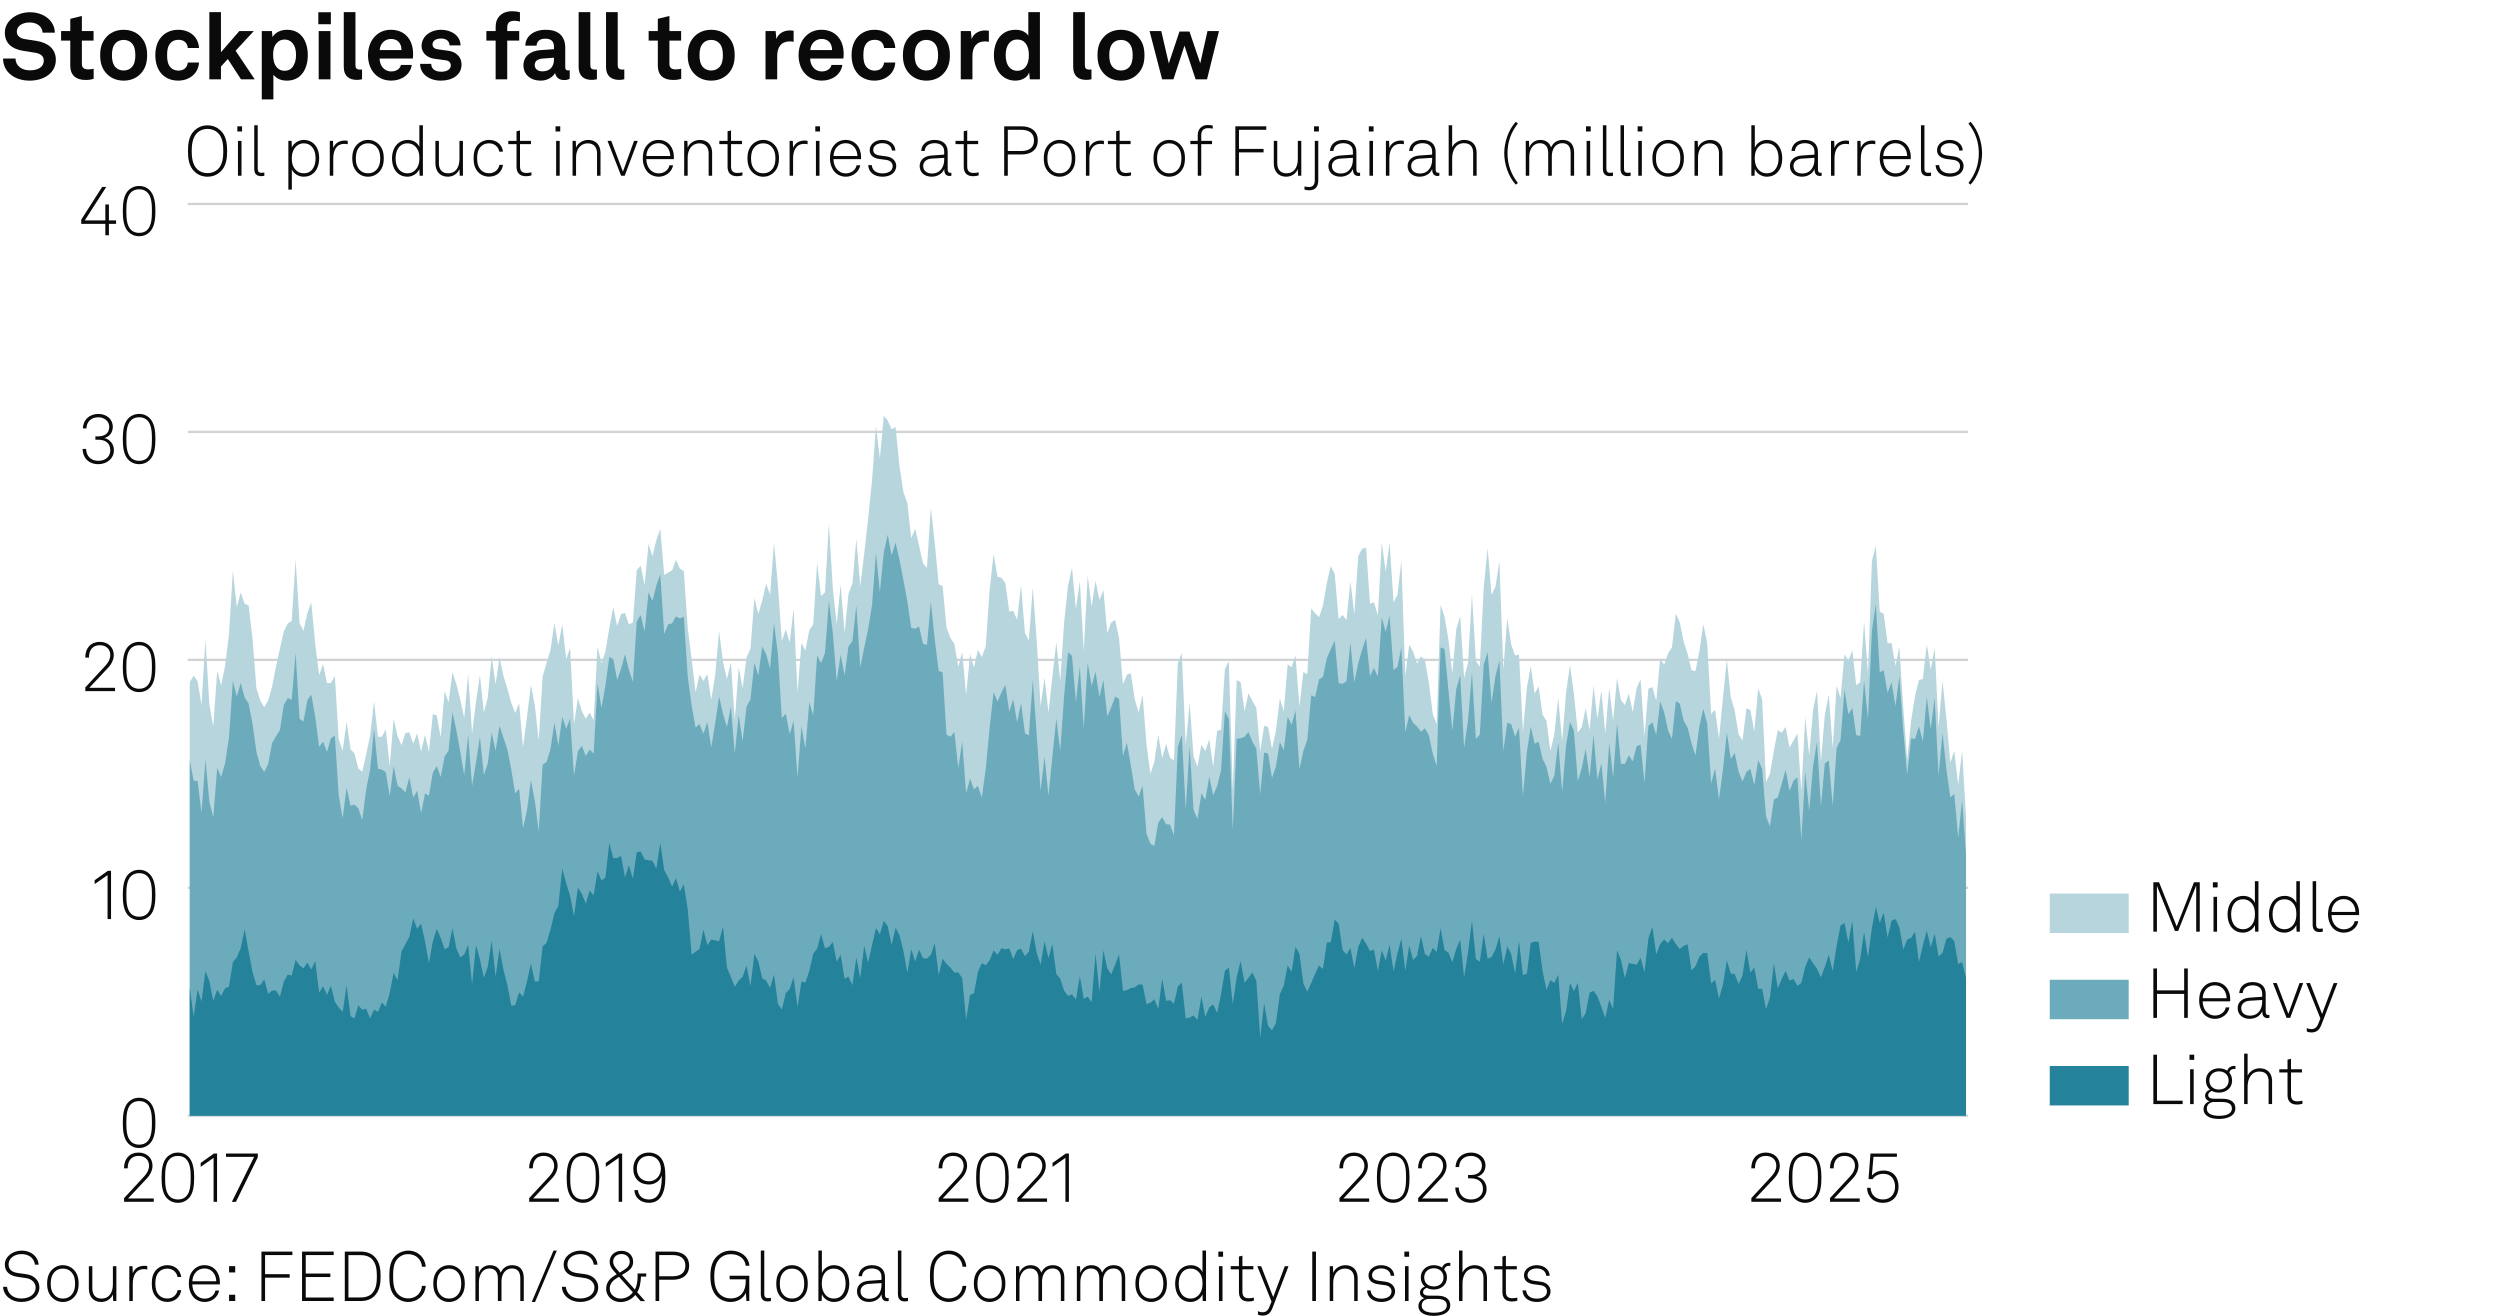<?xml version="1.0" encoding="UTF-8"?>
<!-- Generator: Adobe Illustrator 28.0.0, SVG Export Plug-In . SVG Version: 6.00 Build 0)  -->
<svg version="1.1" x="0px" y="0px" viewBox="0 0 269.291 141.732" enable-background="new 0 0 269.291 141.732" xml:space="preserve" xmlns="http://www.w3.org/2000/svg" xmlns:xlink="http://www.w3.org/1999/xlink">
<g id="Background">
	<rect fill="#FFFFFF" width="269.291" height="141.732"/>
</g>
<g id="Graph">
	<g>
		<path fill="#0A0A0A" d="M0.33,6.306h1.339c0.01,0.77,0.66,1.27,1.539,1.27c0.88,0,1.509-0.34,1.509-1.06     c0-0.51-0.419-0.75-0.909-0.83l-1.359-0.22C1.279,5.277,0.52,4.657,0.52,3.508c0-1.279,1.299-2.189,2.699-2.189     c1.469,0,2.668,0.89,2.688,2.199H4.587c-0.03-0.68-0.62-1.099-1.389-1.099c-0.72,0-1.389,0.33-1.389,1     c0,0.43,0.35,0.709,0.859,0.79l1.319,0.209c1.159,0.18,2.029,0.84,2.029,2.029c0,1.409-1.269,2.239-2.828,2.239     C1.579,8.685,0.33,7.765,0.33,6.306z"/>
		<path fill="#0A0A0A" d="M7.569,7.086V4.377H6.58v-1.03h0.989V2.028l1.25-0.31v1.629h1.259v1.03H8.819v2.528     c0,0.4,0.26,0.57,0.66,0.57c0.26,0,0.45-0.03,0.609-0.07v1.079c-0.27,0.1-0.569,0.13-0.869,0.13     C8.169,8.615,7.569,8.085,7.569,7.086z"/>
		<path fill="#0A0A0A" d="M11.45,7.896c-0.42-0.47-0.66-1.04-0.66-1.949s0.24-1.479,0.66-1.949c0.37-0.42,0.989-0.79,1.869-0.79     s1.5,0.37,1.869,0.79c0.42,0.47,0.66,1.039,0.66,1.949s-0.24,1.479-0.66,1.949c-0.37,0.419-0.99,0.79-1.869,0.79     S11.819,8.315,11.45,7.896z M14.168,7.266c0.33-0.33,0.41-0.81,0.41-1.319s-0.08-0.989-0.41-1.319c-0.18-0.18-0.46-0.33-0.85-0.33     s-0.669,0.15-0.85,0.33c-0.33,0.33-0.41,0.81-0.41,1.319s0.08,0.99,0.41,1.319c0.18,0.18,0.46,0.33,0.85,0.33     S13.988,7.445,14.168,7.266z"/>
		<path fill="#0A0A0A" d="M17.33,7.865c-0.4-0.49-0.6-1.159-0.6-1.919c0-0.759,0.2-1.439,0.609-1.919     c0.37-0.44,0.99-0.819,1.849-0.819c1.269,0,2.189,0.779,2.249,1.959h-1.209c-0.05-0.56-0.41-0.88-1.01-0.88     c-0.41,0-0.68,0.15-0.849,0.34c-0.31,0.34-0.37,0.83-0.37,1.319s0.06,0.979,0.37,1.31c0.18,0.189,0.439,0.35,0.849,0.35     c0.59,0,0.959-0.34,1.01-0.87h1.209c-0.06,1.16-1.019,1.949-2.249,1.949C18.329,8.685,17.689,8.315,17.33,7.865z"/>
		<path fill="#0A0A0A" d="M22.549,1.309h1.25v4.317l1.979-2.279h1.559l-1.959,2.119l2.059,3.078h-1.479l-1.419-2.189l-0.739,0.81     v1.379h-1.25V1.309z"/>
		<path fill="#0A0A0A" d="M28.199,3.348h1.089l0.07,0.65c0.29-0.53,0.919-0.79,1.559-0.79c0.6,0,1.079,0.19,1.429,0.51     c0.56,0.509,0.81,1.349,0.81,2.219c0,0.929-0.28,1.759-0.85,2.259c-0.35,0.31-0.83,0.49-1.419,0.49c-0.75,0-1.189-0.33-1.439-0.64     v2.658h-1.25V3.348z M31.487,7.256c0.28-0.35,0.4-0.79,0.4-1.319c0-0.48-0.08-0.939-0.37-1.279c-0.21-0.24-0.46-0.4-0.859-0.4     c-0.38,0-0.63,0.14-0.85,0.38c-0.29,0.31-0.39,0.759-0.39,1.229c0,0.56,0.1,1.06,0.41,1.399c0.19,0.21,0.459,0.36,0.83,0.36     C31.038,7.625,31.308,7.476,31.487,7.256z"/>
		<path fill="#0A0A0A" d="M35.639,1.319v1.29h-1.35v-1.29H35.639z M35.599,3.348v5.197h-1.27V3.348H35.599z"/>
		<path fill="#0A0A0A" d="M37.029,7.206V1.309h1.259v5.687c0,0.3,0.07,0.5,0.5,0.5c0.11,0,0.14-0.01,0.21-0.01v1.05     c-0.23,0.05-0.32,0.07-0.55,0.07C37.599,8.605,37.029,8.195,37.029,7.206z"/>
		<path fill="#0A0A0A" d="M40.449,8.045c-0.53-0.5-0.81-1.25-0.81-2.099c0-0.83,0.28-1.579,0.8-2.079     c0.399-0.39,0.939-0.66,1.659-0.66c1.5,0,2.399,1.049,2.399,2.599c0,0.2-0.01,0.379-0.03,0.5h-3.578     c0,0.709,0.459,1.389,1.249,1.389c0.57,0,0.959-0.29,1.05-0.7h1.169c-0.15,1.02-1.079,1.689-2.199,1.689     C41.418,8.685,40.869,8.435,40.449,8.045z M43.247,5.396c0-0.77-0.45-1.199-1.119-1.199c-0.68,0-1.179,0.49-1.229,1.199H43.247z"/>
		<path fill="#0A0A0A" d="M45.25,6.876h1.199c0,0.58,0.46,0.85,1.08,0.85c0.52,0,1.029-0.2,1.029-0.69c0-0.28-0.19-0.49-0.54-0.54     l-1.25-0.17c-0.859-0.12-1.359-0.72-1.359-1.359c0-1.059,0.95-1.759,2.119-1.759c1.129,0,2.079,0.68,2.079,1.679h-1.189     c0-0.479-0.38-0.739-0.89-0.739c-0.54,0-0.939,0.22-0.939,0.64c0,0.37,0.32,0.49,0.6,0.53l1.109,0.15     c0.819,0.11,1.419,0.66,1.419,1.479c0,1.159-1.039,1.739-2.229,1.739C46.229,8.685,45.25,7.975,45.25,6.876z"/>
		<path fill="#0A0A0A" d="M53.389,4.377h-1v-1.03h1V2.868c0-0.959,0.649-1.659,1.769-1.659c0.359,0,0.509,0.03,0.849,0.11v1.009     c-0.14-0.04-0.33-0.09-0.6-0.09c-0.52,0-0.77,0.24-0.77,0.709v0.4h1.29v1.03h-1.29v4.167h-1.249V4.377z"/>
		<path fill="#0A0A0A" d="M56.379,7.056c0-0.949,0.7-1.579,1.859-1.659l1.429-0.1v-0.3c0-0.49-0.26-0.83-0.919-0.83     c-0.61,0-0.919,0.27-0.95,0.75h-1.209c0-0.99,0.889-1.709,2.179-1.709c1.339,0,2.119,0.62,2.119,1.959v2.089     c0,0.24,0.11,0.33,0.32,0.33c0.06,0,0.12-0.01,0.16-0.02v0.919c-0.16,0.09-0.34,0.14-0.62,0.14c-0.54,0-0.87-0.31-0.95-0.76     c-0.24,0.42-0.799,0.82-1.539,0.82C57.019,8.685,56.379,7.905,56.379,7.056z M59.667,6.446v-0.23l-1.199,0.09     c-0.5,0.04-0.87,0.23-0.87,0.7c0,0.4,0.31,0.68,0.83,0.68C59.278,7.686,59.667,7.125,59.667,6.446z"/>
		<path fill="#0A0A0A" d="M62.329,7.206V1.309h1.259v5.687c0,0.3,0.07,0.5,0.5,0.5c0.11,0,0.14-0.01,0.21-0.01v1.05     c-0.23,0.05-0.32,0.07-0.55,0.07C62.899,8.605,62.329,8.195,62.329,7.206z"/>
		<path fill="#0A0A0A" d="M65.279,7.206V1.309h1.259v5.687c0,0.3,0.07,0.5,0.5,0.5c0.11,0,0.14-0.01,0.21-0.01v1.05     c-0.23,0.05-0.32,0.07-0.55,0.07C65.849,8.605,65.279,8.195,65.279,7.206z"/>
		<path fill="#0A0A0A" d="M70.858,7.086V4.377h-0.989v-1.03h0.989V2.028l1.25-0.31v1.629h1.259v1.03h-1.259v2.528     c0,0.4,0.26,0.57,0.66,0.57c0.26,0,0.45-0.03,0.609-0.07v1.079c-0.27,0.1-0.569,0.13-0.869,0.13     C71.458,8.615,70.858,8.085,70.858,7.086z"/>
		<path fill="#0A0A0A" d="M74.739,7.896c-0.42-0.47-0.66-1.04-0.66-1.949s0.24-1.479,0.66-1.949c0.37-0.42,0.989-0.79,1.869-0.79     s1.5,0.37,1.869,0.79c0.42,0.47,0.66,1.039,0.66,1.949s-0.24,1.479-0.66,1.949c-0.37,0.419-0.99,0.79-1.869,0.79     S75.108,8.315,74.739,7.896z M77.457,7.266c0.33-0.33,0.41-0.81,0.41-1.319s-0.08-0.989-0.41-1.319     c-0.18-0.18-0.46-0.33-0.85-0.33s-0.669,0.15-0.85,0.33c-0.33,0.33-0.41,0.81-0.41,1.319s0.08,0.99,0.41,1.319     c0.18,0.18,0.46,0.33,0.85,0.33S77.277,7.445,77.457,7.266z"/>
		<path fill="#0A0A0A" d="M82.459,3.348h1.089l0.08,0.86c0.24-0.66,0.859-0.93,1.469-0.93c0.13,0,0.26,0.01,0.39,0.03v1.2     c-0.1-0.03-0.25-0.05-0.399-0.05c-0.93,0-1.37,0.6-1.37,1.569v2.519h-1.259V3.348z"/>
		<path fill="#0A0A0A" d="M86.829,8.045c-0.53-0.5-0.81-1.25-0.81-2.099c0-0.83,0.28-1.579,0.8-2.079     c0.399-0.39,0.939-0.66,1.659-0.66c1.5,0,2.399,1.049,2.399,2.599c0,0.2-0.01,0.379-0.03,0.5h-3.578     c0,0.709,0.459,1.389,1.249,1.389c0.57,0,0.959-0.29,1.05-0.7h1.169c-0.15,1.02-1.079,1.689-2.199,1.689     C87.798,8.685,87.249,8.435,86.829,8.045z M89.627,5.396c0-0.77-0.45-1.199-1.119-1.199c-0.68,0-1.179,0.49-1.229,1.199H89.627z"/>
		<path fill="#0A0A0A" d="M92.329,7.865c-0.4-0.49-0.6-1.159-0.6-1.919c0-0.759,0.2-1.439,0.609-1.919     c0.37-0.44,0.99-0.819,1.849-0.819c1.269,0,2.189,0.779,2.249,1.959h-1.209c-0.05-0.56-0.41-0.88-1.01-0.88     c-0.41,0-0.68,0.15-0.849,0.34c-0.31,0.34-0.37,0.83-0.37,1.319s0.06,0.979,0.37,1.31c0.18,0.189,0.439,0.35,0.849,0.35     c0.59,0,0.959-0.34,1.01-0.87h1.209c-0.06,1.16-1.019,1.949-2.249,1.949C93.328,8.685,92.688,8.315,92.329,7.865z"/>
		<path fill="#0A0A0A" d="M97.919,7.896c-0.42-0.47-0.66-1.04-0.66-1.949s0.24-1.479,0.66-1.949c0.37-0.42,0.989-0.79,1.869-0.79     s1.5,0.37,1.869,0.79c0.42,0.47,0.66,1.039,0.66,1.949s-0.24,1.479-0.66,1.949c-0.37,0.419-0.99,0.79-1.869,0.79     S98.289,8.315,97.919,7.896z M100.637,7.266c0.33-0.33,0.41-0.81,0.41-1.319s-0.08-0.989-0.41-1.319     c-0.18-0.18-0.459-0.33-0.85-0.33c-0.39,0-0.669,0.15-0.85,0.33c-0.33,0.33-0.41,0.81-0.41,1.319s0.08,0.99,0.41,1.319     c0.18,0.18,0.46,0.33,0.85,0.33C100.178,7.595,100.458,7.445,100.637,7.266z"/>
		<path fill="#0A0A0A" d="M103.489,3.348h1.089l0.08,0.86c0.24-0.66,0.859-0.93,1.469-0.93c0.13,0,0.26,0.01,0.39,0.03v1.2     c-0.1-0.03-0.25-0.05-0.4-0.05c-0.929,0-1.369,0.6-1.369,1.569v2.519h-1.259V3.348z"/>
		<path fill="#0A0A0A" d="M107.948,8.175c-0.6-0.52-0.889-1.37-0.889-2.219c0-0.88,0.27-1.669,0.779-2.159     c0.39-0.379,0.919-0.589,1.559-0.589c0.75,0,1.189,0.33,1.37,0.64V1.309h1.249v7.236h-1.089l-0.07-0.74     c-0.2,0.59-0.85,0.88-1.489,0.88C108.798,8.685,108.308,8.485,107.948,8.175z M110.417,7.275c0.3-0.33,0.41-0.799,0.41-1.339     c0-0.52-0.1-0.97-0.39-1.31c-0.2-0.24-0.479-0.37-0.859-0.37c-0.39,0-0.67,0.14-0.87,0.39c-0.28,0.35-0.38,0.79-0.38,1.29     c0,0.5,0.11,1,0.41,1.329c0.2,0.22,0.47,0.36,0.84,0.36C109.947,7.625,110.227,7.485,110.417,7.275z"/>
		<path fill="#0A0A0A" d="M115.599,7.206V1.309h1.259v5.687c0,0.3,0.07,0.5,0.5,0.5c0.11,0,0.14-0.01,0.21-0.01v1.05     c-0.23,0.05-0.32,0.07-0.55,0.07C116.168,8.605,115.599,8.195,115.599,7.206z"/>
		<path fill="#0A0A0A" d="M118.879,7.896c-0.42-0.47-0.66-1.04-0.66-1.949s0.24-1.479,0.66-1.949c0.37-0.42,0.989-0.79,1.869-0.79     s1.5,0.37,1.869,0.79c0.42,0.47,0.66,1.039,0.66,1.949s-0.24,1.479-0.66,1.949c-0.37,0.419-0.99,0.79-1.869,0.79     S119.249,8.315,118.879,7.896z M121.597,7.266c0.33-0.33,0.41-0.81,0.41-1.319s-0.08-0.989-0.41-1.319     c-0.18-0.18-0.459-0.33-0.85-0.33c-0.39,0-0.669,0.15-0.85,0.33c-0.33,0.33-0.41,0.81-0.41,1.319s0.08,0.99,0.41,1.319     c0.18,0.18,0.46,0.33,0.85,0.33C121.138,7.595,121.417,7.445,121.597,7.266z"/>
		<path fill="#0A0A0A" d="M131.305,3.348l-1.289,5.197h-1.229l-1.2-3.628l-1.189,3.628h-1.22l-1.349-5.197h1.259l0.81,3.488     l1.149-3.438h1.08l1.159,3.428l0.78-3.478H131.305z"/>
	</g>
	<g>
		<path fill="#0A0A0A" d="M0.331,138.608h0.42c0.09,0.766,0.676,1.262,1.547,1.262c0.863,0,1.539-0.436,1.539-1.187     c0-0.503-0.398-0.924-1.036-1.014l-0.901-0.128c-0.811-0.112-1.381-0.532-1.381-1.336c0-0.863,0.871-1.494,1.817-1.494     c1.028,0,1.764,0.646,1.832,1.517H3.769c-0.105-0.751-0.706-1.141-1.449-1.141c-0.781,0-1.396,0.458-1.396,1.104     c0,0.615,0.443,0.855,1.014,0.938l0.916,0.127c0.818,0.113,1.389,0.676,1.389,1.412c0,0.945-0.833,1.576-1.944,1.576     C1.239,140.245,0.375,139.584,0.331,138.608z"/>
		<path fill="#0A0A0A" d="M5.648,139.802c-0.413-0.397-0.571-0.893-0.571-1.539c0-0.638,0.158-1.141,0.571-1.539     c0.27-0.255,0.646-0.442,1.126-0.442s0.856,0.188,1.126,0.442c0.413,0.398,0.57,0.901,0.57,1.539c0,0.646-0.158,1.142-0.57,1.539     c-0.271,0.256-0.646,0.443-1.126,0.443S5.918,140.058,5.648,139.802z M7.638,139.547c0.353-0.346,0.451-0.788,0.451-1.284     c0-0.487-0.098-0.938-0.451-1.283c-0.203-0.203-0.488-0.33-0.863-0.33s-0.661,0.127-0.863,0.33     c-0.353,0.345-0.45,0.796-0.45,1.283c0,0.496,0.097,0.938,0.45,1.284c0.203,0.203,0.488,0.33,0.863,0.33     S7.435,139.75,7.638,139.547z"/>
		<path fill="#0A0A0A" d="M9.571,138.812v-2.425h0.375v2.402c0,0.652,0.323,1.088,0.983,1.088c0.871,0,1.231-0.698,1.231-1.539     v-1.951h0.375v3.753h-0.345l-0.03-0.705c-0.21,0.495-0.69,0.811-1.254,0.811C10.059,140.245,9.571,139.652,9.571,138.812z"/>
		<path fill="#0A0A0A" d="M13.928,136.387h0.345l0.03,0.772c0.165-0.525,0.675-0.811,1.208-0.811c0.113,0,0.24,0,0.353,0.038v0.36     c-0.12-0.03-0.248-0.038-0.368-0.038c-0.871,0-1.193,0.721-1.193,1.554v1.877h-0.375V136.387z"/>
		<path fill="#0A0A0A" d="M16.891,139.795c-0.398-0.398-0.541-0.894-0.541-1.532c0-0.646,0.135-1.148,0.541-1.539     c0.27-0.263,0.653-0.442,1.133-0.442c0.796,0,1.404,0.488,1.494,1.269h-0.398c-0.083-0.518-0.511-0.9-1.096-0.9     c-0.368,0-0.661,0.12-0.863,0.322c-0.353,0.353-0.428,0.796-0.428,1.291c0,0.488,0.083,0.932,0.435,1.284     c0.203,0.203,0.496,0.323,0.863,0.323c0.586,0,1.014-0.384,1.096-0.901h0.391c-0.098,0.773-0.706,1.269-1.494,1.269     C17.544,140.237,17.161,140.064,16.891,139.795z"/>
		<path fill="#0A0A0A" d="M20.836,139.72c-0.308-0.36-0.496-0.871-0.496-1.441c0-0.474,0.075-0.938,0.375-1.337     c0.323-0.428,0.766-0.66,1.314-0.66c1.036,0,1.659,0.826,1.659,1.824c0,0.09,0,0.143-0.007,0.248h-2.965     c0.015,0.833,0.503,1.531,1.344,1.531c0.593,0,1.059-0.391,1.148-0.871h0.391c-0.113,0.706-0.789,1.231-1.539,1.231     C21.519,140.245,21.083,140.005,20.836,139.72z M23.298,138.016c-0.015-0.714-0.458-1.382-1.269-1.382     c-0.796,0-1.292,0.646-1.307,1.382H23.298z"/>
		<path fill="#0A0A0A" d="M25.336,136.387v0.675h-0.661v-0.675H25.336z M25.336,139.464v0.676h-0.661v-0.676H25.336z"/>
		<path fill="#0A0A0A" d="M31.496,134.817v0.375h-2.943v2.058h2.65v0.375h-2.65v2.515h-0.391v-5.322H31.496z"/>
		<path fill="#0A0A0A" d="M35.944,134.817v0.375h-3.011v1.989h2.65v0.376h-2.65v2.207h3.011v0.375h-3.409v-5.322H35.944z"/>
		<path fill="#0A0A0A" d="M38.897,134.817c0.601,0,1.081,0.202,1.412,0.518c0.601,0.571,0.69,1.396,0.69,2.147     c0,0.735-0.09,1.569-0.69,2.14c-0.331,0.315-0.811,0.518-1.412,0.518H37.14v-5.322H38.897z M40.023,139.374     c0.526-0.488,0.571-1.291,0.571-1.892c0-0.615-0.045-1.411-0.571-1.899c-0.27-0.255-0.683-0.383-1.126-0.383h-1.366v4.557h1.366     C39.34,139.757,39.753,139.63,40.023,139.374z"/>
		<path fill="#0A0A0A" d="M42.563,139.659c-0.571-0.578-0.623-1.426-0.623-2.185c0-0.758,0.052-1.599,0.623-2.177     c0.368-0.368,0.893-0.586,1.404-0.586c1.021,0,1.802,0.714,1.892,1.734h-0.405c-0.067-0.788-0.646-1.352-1.486-1.352     c-0.473,0-0.833,0.173-1.119,0.466c-0.48,0.495-0.503,1.276-0.503,1.914c0,0.639,0.03,1.427,0.51,1.922     c0.293,0.301,0.668,0.466,1.111,0.466c0.841,0,1.419-0.563,1.486-1.352h0.405c-0.083,1.044-0.893,1.734-1.892,1.734     C43.456,140.245,42.931,140.027,42.563,139.659z"/>
		<path fill="#0A0A0A" d="M47.243,139.802c-0.413-0.397-0.57-0.893-0.57-1.539c0-0.638,0.157-1.141,0.57-1.539     c0.271-0.255,0.646-0.442,1.126-0.442s0.856,0.188,1.126,0.442c0.413,0.398,0.571,0.901,0.571,1.539     c0,0.646-0.158,1.142-0.571,1.539c-0.27,0.256-0.646,0.443-1.126,0.443S47.513,140.058,47.243,139.802z M49.232,139.547     c0.353-0.346,0.451-0.788,0.451-1.284c0-0.487-0.098-0.938-0.451-1.283c-0.203-0.203-0.488-0.33-0.863-0.33     c-0.375,0-0.661,0.127-0.863,0.33c-0.353,0.345-0.45,0.796-0.45,1.283c0,0.496,0.098,0.938,0.45,1.284     c0.203,0.203,0.488,0.33,0.863,0.33C48.744,139.877,49.029,139.75,49.232,139.547z"/>
		<path fill="#0A0A0A" d="M51.21,136.387h0.345l0.03,0.735c0.172-0.503,0.63-0.841,1.179-0.841c0.646,0,1.021,0.33,1.171,0.811     c0.203-0.465,0.608-0.811,1.239-0.811c0.878,0,1.246,0.578,1.246,1.381v2.478h-0.375v-2.432c0-0.661-0.255-1.074-0.908-1.074     c-0.706,0-1.119,0.623-1.119,1.382v2.124h-0.39v-2.432c0-0.661-0.286-1.074-0.909-1.074c-0.721,0-1.133,0.676-1.133,1.479v2.026     H51.21V136.387z"/>
		<path fill="#0A0A0A" d="M57.637,140.245h-0.36l2.343-5.533h0.36L57.637,140.245z"/>
		<path fill="#0A0A0A" d="M60.525,138.608h0.42c0.09,0.766,0.676,1.262,1.547,1.262c0.863,0,1.539-0.436,1.539-1.187     c0-0.503-0.398-0.924-1.036-1.014l-0.901-0.128c-0.811-0.112-1.381-0.532-1.381-1.336c0-0.863,0.871-1.494,1.817-1.494     c1.028,0,1.764,0.646,1.832,1.517h-0.398c-0.105-0.751-0.706-1.141-1.449-1.141c-0.781,0-1.396,0.458-1.396,1.104     c0,0.615,0.443,0.855,1.014,0.938l0.916,0.127c0.818,0.113,1.389,0.676,1.389,1.412c0,0.945-0.833,1.576-1.944,1.576     C61.433,140.245,60.57,139.584,60.525,138.608z"/>
		<path fill="#0A0A0A" d="M65.295,138.834c0-0.594,0.292-1.036,0.795-1.359l0.338-0.218l-0.345-0.39     c-0.285-0.323-0.413-0.608-0.413-0.969c0-0.661,0.541-1.164,1.269-1.164c0.713,0,1.261,0.458,1.261,1.179     c0,0.519-0.278,0.841-0.683,1.097l-0.526,0.33l1.389,1.562c0.203-0.323,0.3-0.849,0.3-1.404v-0.322h0.931v0.338h-0.57     c-0.008,0.54-0.135,1.291-0.406,1.674l0.856,0.969h-0.48l-0.578-0.669c-0.36,0.451-0.938,0.767-1.591,0.767     C66.016,140.253,65.295,139.682,65.295,138.834z M68.17,139.201l-1.501-1.674l-0.338,0.218c-0.39,0.248-0.653,0.601-0.653,1.066     c0,0.623,0.555,1.065,1.164,1.065C67.427,139.877,67.877,139.592,68.17,139.201z M67.329,136.717     c0.286-0.181,0.503-0.466,0.503-0.804c0-0.495-0.375-0.833-0.893-0.833c-0.473,0-0.894,0.308-0.894,0.818     c0,0.285,0.135,0.518,0.36,0.78l0.345,0.405L67.329,136.717z"/>
		<path fill="#0A0A0A" d="M72.482,134.817c0.983,0,1.749,0.473,1.749,1.517c0,1.043-0.766,1.517-1.749,1.517h-1.479v2.289h-0.391     v-5.322H72.482z M73.826,136.334c0-0.826-0.593-1.142-1.366-1.142h-1.457v2.282h1.457     C73.232,137.475,73.826,137.159,73.826,136.334z"/>
		<path fill="#0A0A0A" d="M77.25,139.675c-0.593-0.571-0.729-1.435-0.729-2.192c0-0.766,0.12-1.614,0.729-2.185     c0.353-0.33,0.855-0.586,1.456-0.586c0.571,0,1.051,0.173,1.396,0.458c0.36,0.293,0.585,0.706,0.623,1.171h-0.405     c-0.03-0.322-0.158-0.585-0.36-0.788c-0.3-0.3-0.751-0.458-1.246-0.458c-0.48,0-0.871,0.173-1.156,0.443     c-0.518,0.495-0.623,1.291-0.623,1.944c0,0.646,0.098,1.486,0.63,1.959c0.3,0.271,0.683,0.421,1.141,0.421     c1.089,0,1.622-0.773,1.622-1.84v-0.218h-1.734v-0.383h2.117v2.718h-0.308l-0.06-0.878c-0.248,0.556-0.856,0.983-1.637,0.983     C78.106,140.245,77.596,140.005,77.25,139.675z"/>
		<path fill="#0A0A0A" d="M81.952,139.39v-4.685h0.375v4.669c0,0.256,0.075,0.45,0.39,0.45c0.15,0,0.218-0.007,0.323-0.022v0.338     c-0.083,0.022-0.18,0.045-0.337,0.045C82.223,140.185,81.952,139.938,81.952,139.39z"/>
		<path fill="#0A0A0A" d="M84.188,139.802c-0.413-0.397-0.571-0.893-0.571-1.539c0-0.638,0.158-1.141,0.571-1.539     c0.27-0.255,0.646-0.442,1.126-0.442s0.856,0.188,1.126,0.442c0.413,0.398,0.57,0.901,0.57,1.539c0,0.646-0.158,1.142-0.57,1.539     c-0.271,0.256-0.646,0.443-1.126,0.443S84.458,140.058,84.188,139.802z M86.177,139.547c0.353-0.346,0.451-0.788,0.451-1.284     c0-0.487-0.098-0.938-0.451-1.283c-0.203-0.203-0.488-0.33-0.863-0.33s-0.661,0.127-0.863,0.33     c-0.353,0.345-0.45,0.796-0.45,1.283c0,0.496,0.097,0.938,0.45,1.284c0.203,0.203,0.488,0.33,0.863,0.33     S85.974,139.75,86.177,139.547z"/>
		<path fill="#0A0A0A" d="M88.53,139.404l-0.03,0.735h-0.345v-5.435h0.375v2.425c0.195-0.519,0.743-0.849,1.291-0.849     c0.451,0,0.803,0.15,1.059,0.391c0.405,0.375,0.601,0.976,0.601,1.599c0,0.653-0.203,1.254-0.638,1.622     c-0.255,0.218-0.585,0.353-1.028,0.353C89.295,140.245,88.725,139.93,88.53,139.404z M90.579,139.614     c0.353-0.315,0.51-0.811,0.51-1.352c0-0.487-0.12-0.976-0.428-1.283c-0.203-0.203-0.473-0.33-0.841-0.33     c-0.353,0-0.616,0.112-0.811,0.292c-0.353,0.323-0.488,0.767-0.488,1.321c0,0.519,0.143,0.991,0.496,1.314     c0.195,0.18,0.451,0.3,0.788,0.3C90.136,139.877,90.392,139.779,90.579,139.614z"/>
		<path fill="#0A0A0A" d="M92.309,139.097c0-0.668,0.51-1.081,1.261-1.134l1.382-0.098v-0.33c0-0.631-0.458-0.901-1.036-0.901     c-0.563,0-1.029,0.271-1.066,0.834h-0.375c0.052-0.773,0.676-1.187,1.426-1.187c0.856,0,1.426,0.42,1.426,1.283v1.854     c0,0.256,0.038,0.405,0.293,0.405c0.03,0,0.075,0,0.105-0.007v0.33c-0.052,0.015-0.12,0.022-0.18,0.022     c-0.465,0-0.593-0.353-0.593-0.751c-0.203,0.533-0.773,0.826-1.352,0.826C92.872,140.245,92.309,139.802,92.309,139.097z      M94.952,138.405v-0.194l-1.344,0.082c-0.578,0.038-0.916,0.353-0.916,0.796c0,0.525,0.405,0.811,0.938,0.811     C94.576,139.899,94.952,139.134,94.952,138.405z"/>
		<path fill="#0A0A0A" d="M96.719,139.39v-4.685h0.375v4.669c0,0.256,0.075,0.45,0.39,0.45c0.15,0,0.218-0.007,0.323-0.022v0.338     c-0.083,0.022-0.181,0.045-0.338,0.045C96.99,140.185,96.719,139.938,96.719,139.39z"/>
		<path fill="#0A0A0A" d="M100.792,139.659c-0.571-0.578-0.623-1.426-0.623-2.185c0-0.758,0.052-1.599,0.623-2.177     c0.368-0.368,0.893-0.586,1.404-0.586c1.021,0,1.802,0.714,1.892,1.734h-0.405c-0.067-0.788-0.646-1.352-1.486-1.352     c-0.473,0-0.833,0.173-1.119,0.466c-0.48,0.495-0.503,1.276-0.503,1.914c0,0.639,0.03,1.427,0.51,1.922     c0.293,0.301,0.668,0.466,1.111,0.466c0.841,0,1.419-0.563,1.486-1.352h0.405c-0.083,1.044-0.893,1.734-1.892,1.734     C101.685,140.245,101.16,140.027,100.792,139.659z"/>
		<path fill="#0A0A0A" d="M105.472,139.802c-0.413-0.397-0.571-0.893-0.571-1.539c0-0.638,0.158-1.141,0.571-1.539     c0.27-0.255,0.646-0.442,1.126-0.442s0.856,0.188,1.126,0.442c0.413,0.398,0.57,0.901,0.57,1.539c0,0.646-0.158,1.142-0.57,1.539     c-0.271,0.256-0.646,0.443-1.126,0.443S105.742,140.058,105.472,139.802z M107.461,139.547c0.353-0.346,0.451-0.788,0.451-1.284     c0-0.487-0.098-0.938-0.451-1.283c-0.203-0.203-0.488-0.33-0.863-0.33s-0.661,0.127-0.863,0.33     c-0.353,0.345-0.45,0.796-0.45,1.283c0,0.496,0.097,0.938,0.45,1.284c0.203,0.203,0.488,0.33,0.863,0.33     S107.258,139.75,107.461,139.547z"/>
		<path fill="#0A0A0A" d="M109.439,136.387h0.346l0.029,0.735c0.173-0.503,0.631-0.841,1.179-0.841c0.646,0,1.021,0.33,1.172,0.811     c0.202-0.465,0.607-0.811,1.238-0.811c0.878,0,1.246,0.578,1.246,1.381v2.478h-0.375v-2.432c0-0.661-0.256-1.074-0.908-1.074     c-0.706,0-1.119,0.623-1.119,1.382v2.124h-0.391v-2.432c0-0.661-0.285-1.074-0.908-1.074c-0.721,0-1.134,0.676-1.134,1.479v2.026     h-0.375V136.387z"/>
		<path fill="#0A0A0A" d="M115.994,136.387h0.346l0.029,0.735c0.173-0.503,0.631-0.841,1.179-0.841c0.646,0,1.021,0.33,1.172,0.811     c0.202-0.465,0.607-0.811,1.238-0.811c0.878,0,1.246,0.578,1.246,1.381v2.478h-0.375v-2.432c0-0.661-0.256-1.074-0.908-1.074     c-0.706,0-1.119,0.623-1.119,1.382v2.124h-0.391v-2.432c0-0.661-0.285-1.074-0.908-1.074c-0.721,0-1.134,0.676-1.134,1.479v2.026     h-0.375V136.387z"/>
		<path fill="#0A0A0A" d="M122.872,139.802c-0.412-0.397-0.57-0.893-0.57-1.539c0-0.638,0.158-1.141,0.57-1.539     c0.271-0.255,0.646-0.442,1.127-0.442s0.855,0.188,1.126,0.442c0.413,0.398,0.57,0.901,0.57,1.539c0,0.646-0.157,1.142-0.57,1.539     c-0.271,0.256-0.646,0.443-1.126,0.443S123.142,140.058,122.872,139.802z M124.862,139.547c0.353-0.346,0.45-0.788,0.45-1.284     c0-0.487-0.098-0.938-0.45-1.283c-0.203-0.203-0.488-0.33-0.863-0.33c-0.376,0-0.661,0.127-0.863,0.33     c-0.354,0.345-0.451,0.796-0.451,1.283c0,0.496,0.098,0.938,0.451,1.284c0.202,0.203,0.487,0.33,0.863,0.33     C124.374,139.877,124.659,139.75,124.862,139.547z"/>
		<path fill="#0A0A0A" d="M127.213,139.885c-0.436-0.368-0.63-0.969-0.63-1.614c0-0.615,0.194-1.193,0.601-1.576     c0.263-0.248,0.63-0.413,1.096-0.413c0.608,0,1.073,0.338,1.246,0.758v-2.334h0.383v5.435h-0.353l-0.03-0.713     c-0.21,0.503-0.758,0.818-1.276,0.818C127.807,140.245,127.469,140.103,127.213,139.885z M129.045,139.569     c0.353-0.323,0.488-0.788,0.488-1.307c0-0.555-0.128-0.99-0.48-1.313c-0.195-0.18-0.458-0.3-0.811-0.3     c-0.361,0-0.639,0.127-0.842,0.338c-0.3,0.314-0.435,0.795-0.435,1.275c0,0.533,0.149,1.044,0.51,1.344     c0.195,0.166,0.458,0.271,0.781,0.271C128.595,139.877,128.85,139.75,129.045,139.569z"/>
		<path fill="#0A0A0A" d="M131.745,134.817v0.556h-0.511v-0.556H131.745z M131.684,136.387v3.753h-0.383v-3.753H131.684z"/>
		<path fill="#0A0A0A" d="M133.454,139.164v-2.433h-0.886v-0.345h0.886v-1.036l0.375-0.091v1.127h1.179v0.345h-1.179v2.38     c0,0.413,0.128,0.729,0.676,0.729c0.203,0,0.36-0.022,0.556-0.067v0.33c-0.188,0.06-0.375,0.09-0.585,0.09     C133.739,140.192,133.454,139.765,133.454,139.164z"/>
		<path fill="#0A0A0A" d="M135.5,141.604v-0.367c0.135,0.067,0.301,0.112,0.488,0.112c0.361,0,0.585-0.165,0.757-0.601l0.219-0.548     l-1.532-3.813h0.413l1.298,3.333l1.254-3.333h0.398l-1.721,4.489c-0.232,0.607-0.57,0.833-1.064,0.833     C135.771,141.709,135.561,141.642,135.5,141.604z"/>
		<path fill="#0A0A0A" d="M141.75,134.817v5.322h-0.398v-5.322H141.75z"/>
		<path fill="#0A0A0A" d="M143.234,136.387h0.346l0.029,0.721c0.195-0.519,0.781-0.826,1.307-0.826c0.855,0,1.328,0.57,1.328,1.403     v2.455h-0.375v-2.417c0-0.631-0.322-1.073-0.992-1.073c-0.832,0-1.268,0.69-1.268,1.523v1.967h-0.375V136.387z"/>
		<path fill="#0A0A0A" d="M147.254,138.999h0.383c0.061,0.615,0.547,0.886,1.164,0.886c0.623,0,1.088-0.271,1.088-0.781     c0-0.33-0.232-0.607-0.691-0.668l-0.729-0.098c-0.629-0.082-1.059-0.383-1.059-0.953c0-0.668,0.646-1.104,1.352-1.104     c0.811,0,1.396,0.466,1.42,1.141h-0.375c-0.053-0.54-0.496-0.788-1.045-0.788c-0.547,0-0.969,0.293-0.969,0.714     c0,0.308,0.166,0.54,0.729,0.615l0.713,0.098c0.707,0.098,1.037,0.57,1.037,1.021c0,0.766-0.691,1.164-1.471,1.164     C147.906,140.245,147.291,139.772,147.254,138.999z"/>
		<path fill="#0A0A0A" d="M151.783,134.817v0.556h-0.51v-0.556H151.783z M151.725,136.387v3.753h-0.383v-3.753H151.725z"/>
		<path fill="#0A0A0A" d="M152.787,140.673c0-0.391,0.256-0.729,0.662-0.841c-0.285-0.06-0.496-0.308-0.496-0.586     c0-0.314,0.217-0.548,0.525-0.66c-0.27-0.226-0.436-0.563-0.436-0.983c0-0.811,0.646-1.321,1.404-1.321     c0.338,0,0.645,0.098,0.9,0.263c0.09-0.33,0.398-0.518,0.736-0.518c0.045,0,0.105,0.007,0.143,0.015v0.315     c-0.037-0.008-0.098-0.008-0.143-0.008c-0.271,0-0.465,0.15-0.518,0.405c0.188,0.218,0.299,0.503,0.299,0.849     c0,0.811-0.637,1.299-1.418,1.299c-0.285,0-0.549-0.061-0.766-0.181c-0.203,0.083-0.391,0.226-0.391,0.451     c0,0.345,0.375,0.39,0.676,0.39h0.773c0.578,0,0.938,0.098,1.193,0.338c0.18,0.173,0.285,0.376,0.285,0.691     c0,0.841-0.879,1.148-1.771,1.148C153.523,141.739,152.787,141.416,152.787,140.673z M155.844,140.605     c0-0.541-0.488-0.69-1.074-0.69h-1.006c-0.338,0.082-0.623,0.285-0.623,0.721c0,0.585,0.652,0.766,1.314,0.766     C155.168,141.401,155.844,141.221,155.844,140.605z M155.49,137.603c0-0.623-0.457-0.991-1.043-0.991     c-0.562,0-1.037,0.368-1.037,0.991c0,0.615,0.451,0.969,1.037,0.969S155.49,138.218,155.49,137.603z"/>
		<path fill="#0A0A0A" d="M157.535,134.705v2.372c0.211-0.48,0.766-0.796,1.293-0.796c0.855,0,1.344,0.54,1.344,1.381v2.478h-0.377     v-2.455c0-0.66-0.314-1.051-0.99-1.051c-0.916,0-1.27,0.818-1.27,1.629v1.877h-0.375v-5.435H157.535z"/>
		<path fill="#0A0A0A" d="M161.834,139.164v-2.433h-0.887v-0.345h0.887v-1.036l0.375-0.091v1.127h1.178v0.345h-1.178v2.38     c0,0.413,0.127,0.729,0.676,0.729c0.203,0,0.359-0.022,0.555-0.067v0.33c-0.188,0.06-0.375,0.09-0.586,0.09     C162.119,140.192,161.834,139.765,161.834,139.164z"/>
		<path fill="#0A0A0A" d="M164,138.999h0.383c0.061,0.615,0.549,0.886,1.164,0.886c0.623,0,1.088-0.271,1.088-0.781     c0-0.33-0.232-0.607-0.689-0.668l-0.729-0.098c-0.631-0.082-1.059-0.383-1.059-0.953c0-0.668,0.646-1.104,1.352-1.104     c0.811,0,1.396,0.466,1.418,1.141h-0.375c-0.053-0.54-0.496-0.788-1.043-0.788c-0.549,0-0.969,0.293-0.969,0.714     c0,0.308,0.166,0.54,0.729,0.615l0.713,0.098c0.705,0.098,1.035,0.57,1.035,1.021c0,0.766-0.689,1.164-1.471,1.164     C164.654,140.245,164.037,139.772,164,138.999z"/>
	</g>
	<g>
		<path fill="#0A0A0A" d="M20.952,18.487c-0.616-0.585-0.706-1.457-0.706-2.222s0.09-1.637,0.706-2.215     c0.345-0.323,0.811-0.548,1.404-0.548s1.059,0.233,1.396,0.548c0.623,0.578,0.713,1.449,0.713,2.215s-0.09,1.644-0.713,2.222     c-0.338,0.315-0.803,0.548-1.396,0.548S21.29,18.81,20.952,18.487z M23.467,18.232c0.533-0.51,0.585-1.336,0.585-1.967     c0-0.631-0.053-1.449-0.585-1.959c-0.286-0.271-0.684-0.42-1.111-0.42s-0.826,0.143-1.111,0.42     c-0.533,0.518-0.593,1.329-0.593,1.959c0,0.63,0.053,1.449,0.593,1.967c0.286,0.271,0.684,0.42,1.111,0.42     S23.181,18.502,23.467,18.232z"/>
		<path fill="#0A0A0A" d="M26.074,13.607v0.556h-0.51v-0.556H26.074z M26.014,15.177v3.753h-0.383v-3.753H26.014z"/>
		<path fill="#0A0A0A" d="M27.386,18.18v-4.685h0.375v4.669c0,0.255,0.075,0.45,0.39,0.45c0.15,0,0.218-0.007,0.323-0.022v0.338     c-0.083,0.022-0.181,0.045-0.338,0.045C27.656,18.975,27.386,18.728,27.386,18.18z"/>
		<path fill="#0A0A0A" d="M31.061,15.177h0.345l0.03,0.713c0.21-0.496,0.766-0.818,1.284-0.818c0.443,0,0.773,0.143,1.028,0.36     c0.436,0.368,0.631,0.946,0.631,1.614c0,0.638-0.188,1.216-0.593,1.591c-0.255,0.24-0.608,0.398-1.059,0.398     c-0.548,0-1.081-0.308-1.291-0.788v2.177h-0.375V15.177z M33.568,18.33c0.3-0.323,0.428-0.796,0.428-1.276     c0-0.533-0.15-1.036-0.51-1.344c-0.188-0.165-0.443-0.27-0.773-0.27c-0.337,0-0.593,0.127-0.788,0.308     c-0.345,0.33-0.496,0.788-0.496,1.306c0,0.556,0.135,0.991,0.488,1.314c0.195,0.18,0.458,0.3,0.811,0.3     C33.096,18.667,33.373,18.54,33.568,18.33z"/>
		<path fill="#0A0A0A" d="M35.523,15.177h0.345l0.03,0.773c0.165-0.525,0.675-0.811,1.208-0.811c0.113,0,0.24,0,0.353,0.038v0.36     c-0.12-0.03-0.248-0.038-0.368-0.038c-0.871,0-1.193,0.721-1.193,1.554v1.877h-0.375V15.177z"/>
		<path fill="#0A0A0A" d="M38.516,18.592c-0.413-0.398-0.571-0.893-0.571-1.539c0-0.638,0.158-1.141,0.571-1.539     c0.27-0.255,0.646-0.443,1.126-0.443s0.856,0.188,1.126,0.443c0.413,0.398,0.57,0.901,0.57,1.539c0,0.646-0.158,1.141-0.57,1.539     c-0.271,0.255-0.646,0.443-1.126,0.443S38.786,18.848,38.516,18.592z M40.505,18.337c0.353-0.345,0.451-0.788,0.451-1.284     c0-0.488-0.098-0.938-0.451-1.284c-0.203-0.203-0.488-0.33-0.863-0.33s-0.661,0.127-0.863,0.33     c-0.353,0.345-0.45,0.796-0.45,1.284c0,0.496,0.097,0.938,0.45,1.284c0.203,0.203,0.488,0.331,0.863,0.331     S40.303,18.54,40.505,18.337z"/>
		<path fill="#0A0A0A" d="M42.859,18.675c-0.436-0.368-0.631-0.968-0.631-1.614c0-0.616,0.195-1.194,0.601-1.577     c0.263-0.248,0.631-0.413,1.096-0.413c0.608,0,1.073,0.338,1.246,0.758v-2.334h0.383v5.435h-0.353l-0.03-0.713     c-0.21,0.503-0.758,0.818-1.276,0.818C43.452,19.035,43.114,18.893,42.859,18.675z M44.69,18.359     c0.353-0.323,0.488-0.788,0.488-1.306c0-0.555-0.128-0.991-0.48-1.313c-0.195-0.18-0.458-0.3-0.811-0.3     c-0.36,0-0.638,0.127-0.841,0.338c-0.3,0.315-0.436,0.795-0.436,1.276c0,0.533,0.15,1.043,0.511,1.344     c0.195,0.166,0.458,0.271,0.781,0.271C44.24,18.667,44.495,18.54,44.69,18.359z"/>
		<path fill="#0A0A0A" d="M46.901,17.602v-2.425h0.375v2.402c0,0.653,0.323,1.088,0.984,1.088c0.871,0,1.231-0.698,1.231-1.539     v-1.952h0.375v3.753h-0.346l-0.03-0.706c-0.21,0.495-0.691,0.811-1.254,0.811C47.389,19.035,46.901,18.442,46.901,17.602z"/>
		<path fill="#0A0A0A" d="M51.551,18.585c-0.397-0.398-0.54-0.894-0.54-1.532c0-0.646,0.135-1.148,0.54-1.539     c0.271-0.263,0.653-0.443,1.134-0.443c0.796,0,1.404,0.488,1.494,1.269h-0.398c-0.083-0.518-0.511-0.901-1.096-0.901     c-0.368,0-0.661,0.12-0.863,0.323c-0.353,0.353-0.428,0.795-0.428,1.291c0,0.488,0.083,0.931,0.435,1.284     c0.203,0.203,0.496,0.323,0.864,0.323c0.585,0,1.013-0.383,1.096-0.901h0.391c-0.098,0.773-0.706,1.269-1.494,1.269     C52.204,19.028,51.821,18.855,51.551,18.585z"/>
		<path fill="#0A0A0A" d="M55.638,17.954v-2.432h-0.886v-0.345h0.886v-1.036l0.375-0.09v1.126h1.179v0.345h-1.179v2.38     c0,0.413,0.127,0.728,0.676,0.728c0.203,0,0.36-0.022,0.555-0.067v0.33c-0.188,0.06-0.375,0.09-0.585,0.09     C55.923,18.983,55.638,18.555,55.638,17.954z"/>
		<path fill="#0A0A0A" d="M60.348,13.607v0.556h-0.51v-0.556H60.348z M60.288,15.177v3.753h-0.383v-3.753H60.288z"/>
		<path fill="#0A0A0A" d="M61.675,15.177h0.345l0.03,0.721c0.195-0.518,0.781-0.826,1.306-0.826c0.856,0,1.329,0.571,1.329,1.404     v2.455h-0.375v-2.417c0-0.63-0.323-1.073-0.991-1.073c-0.833,0-1.269,0.69-1.269,1.524v1.967h-0.375V15.177z"/>
		<path fill="#0A0A0A" d="M65.439,15.177h0.406l1.253,3.311l1.201-3.311h0.398l-1.404,3.753h-0.39L65.439,15.177z"/>
		<path fill="#0A0A0A" d="M69.738,18.51c-0.308-0.36-0.496-0.871-0.496-1.441c0-0.473,0.075-0.938,0.375-1.336     c0.323-0.428,0.766-0.661,1.314-0.661c1.036,0,1.659,0.826,1.659,1.824c0,0.09,0,0.143-0.007,0.248h-2.965     c0.015,0.833,0.503,1.531,1.344,1.531c0.593,0,1.059-0.39,1.148-0.871H72.5c-0.113,0.706-0.789,1.231-1.539,1.231     C70.421,19.035,69.985,18.795,69.738,18.51z M72.2,16.806c-0.015-0.713-0.458-1.381-1.269-1.381c-0.796,0-1.292,0.646-1.307,1.381     H72.2z"/>
		<path fill="#0A0A0A" d="M73.698,15.177h0.345l0.03,0.721c0.195-0.518,0.781-0.826,1.306-0.826c0.856,0,1.329,0.571,1.329,1.404     v2.455h-0.375v-2.417c0-0.63-0.323-1.073-0.991-1.073c-0.833,0-1.269,0.69-1.269,1.524v1.967h-0.375V15.177z"/>
		<path fill="#0A0A0A" d="M78.371,17.954v-2.432h-0.886v-0.345h0.886v-1.036l0.375-0.09v1.126h1.179v0.345h-1.179v2.38     c0,0.413,0.127,0.728,0.676,0.728c0.203,0,0.36-0.022,0.555-0.067v0.33c-0.188,0.06-0.375,0.09-0.585,0.09     C78.656,18.983,78.371,18.555,78.371,17.954z"/>
		<path fill="#0A0A0A" d="M81.085,18.592c-0.413-0.398-0.571-0.893-0.571-1.539c0-0.638,0.158-1.141,0.571-1.539     c0.27-0.255,0.646-0.443,1.126-0.443s0.856,0.188,1.126,0.443c0.413,0.398,0.57,0.901,0.57,1.539c0,0.646-0.158,1.141-0.57,1.539     c-0.271,0.255-0.646,0.443-1.126,0.443S81.355,18.848,81.085,18.592z M83.075,18.337c0.353-0.345,0.451-0.788,0.451-1.284     c0-0.488-0.098-0.938-0.451-1.284c-0.203-0.203-0.488-0.33-0.863-0.33s-0.661,0.127-0.863,0.33     c-0.353,0.345-0.45,0.796-0.45,1.284c0,0.496,0.097,0.938,0.45,1.284c0.203,0.203,0.488,0.331,0.863,0.331     S82.872,18.54,83.075,18.337z"/>
		<path fill="#0A0A0A" d="M85.053,15.177h0.345l0.03,0.773c0.165-0.525,0.675-0.811,1.208-0.811c0.113,0,0.24,0,0.353,0.038v0.36     c-0.12-0.03-0.248-0.038-0.368-0.038c-0.871,0-1.193,0.721-1.193,1.554v1.877h-0.375V15.177z"/>
		<path fill="#0A0A0A" d="M88.331,13.607v0.556h-0.51v-0.556H88.331z M88.271,15.177v3.753h-0.383v-3.753H88.271z"/>
		<path fill="#0A0A0A" d="M89.898,18.51c-0.308-0.36-0.496-0.871-0.496-1.441c0-0.473,0.075-0.938,0.375-1.336     c0.323-0.428,0.766-0.661,1.314-0.661c1.036,0,1.659,0.826,1.659,1.824c0,0.09,0,0.143-0.007,0.248h-2.965     c0.015,0.833,0.503,1.531,1.344,1.531c0.593,0,1.059-0.39,1.148-0.871h0.391c-0.113,0.706-0.789,1.231-1.539,1.231     C90.581,19.035,90.146,18.795,89.898,18.51z M92.36,16.806c-0.015-0.713-0.458-1.381-1.269-1.381     c-0.796,0-1.292,0.646-1.307,1.381H92.36z"/>
		<path fill="#0A0A0A" d="M93.52,17.789h0.383c0.06,0.616,0.548,0.886,1.164,0.886c0.623,0,1.089-0.27,1.089-0.781     c0-0.33-0.233-0.608-0.691-0.668l-0.728-0.098c-0.631-0.083-1.059-0.383-1.059-0.954c0-0.668,0.646-1.104,1.351-1.104     c0.811,0,1.396,0.466,1.419,1.141h-0.375c-0.053-0.541-0.496-0.788-1.044-0.788c-0.548,0-0.968,0.292-0.968,0.713     c0,0.308,0.165,0.54,0.728,0.615l0.713,0.098c0.706,0.098,1.036,0.571,1.036,1.021c0,0.766-0.691,1.164-1.472,1.164     C94.173,19.035,93.557,18.562,93.52,17.789z"/>
		<path fill="#0A0A0A" d="M99.062,17.887c0-0.668,0.51-1.081,1.261-1.134l1.382-0.098v-0.33c0-0.631-0.458-0.901-1.036-0.901     c-0.563,0-1.029,0.27-1.066,0.833h-0.375c0.052-0.773,0.676-1.187,1.426-1.187c0.856,0,1.426,0.42,1.426,1.284v1.854     c0,0.255,0.038,0.405,0.293,0.405c0.03,0,0.075,0,0.105-0.007v0.33c-0.052,0.015-0.12,0.022-0.18,0.022     c-0.465,0-0.593-0.353-0.593-0.75c-0.203,0.533-0.773,0.826-1.352,0.826C99.625,19.035,99.062,18.592,99.062,17.887z      M101.705,17.196v-0.195l-1.344,0.083c-0.578,0.038-0.916,0.353-0.916,0.795c0,0.526,0.405,0.811,0.938,0.811     C101.33,18.69,101.705,17.924,101.705,17.196z"/>
		<path fill="#0A0A0A" d="M103.81,17.954v-2.432h-0.886v-0.345h0.886v-1.036l0.375-0.09v1.126h1.179v0.345h-1.179v2.38     c0,0.413,0.127,0.728,0.676,0.728c0.203,0,0.36-0.022,0.555-0.067v0.33c-0.188,0.06-0.375,0.09-0.585,0.09     C104.095,18.983,103.81,18.555,103.81,17.954z"/>
		<path fill="#0A0A0A" d="M110.037,13.607c0.983,0,1.749,0.473,1.749,1.517s-0.766,1.517-1.749,1.517h-1.479v2.29h-0.391v-5.323     H110.037z M111.38,15.124c0-0.826-0.593-1.141-1.366-1.141h-1.457v2.282h1.457C110.787,16.265,111.38,15.95,111.38,15.124z"/>
		<path fill="#0A0A0A" d="M113.005,18.592c-0.413-0.398-0.571-0.893-0.571-1.539c0-0.638,0.158-1.141,0.571-1.539     c0.27-0.255,0.646-0.443,1.126-0.443s0.856,0.188,1.126,0.443c0.413,0.398,0.57,0.901,0.57,1.539c0,0.646-0.158,1.141-0.57,1.539     c-0.271,0.255-0.646,0.443-1.126,0.443S113.275,18.848,113.005,18.592z M114.995,18.337c0.353-0.345,0.451-0.788,0.451-1.284     c0-0.488-0.098-0.938-0.451-1.284c-0.203-0.203-0.488-0.33-0.863-0.33s-0.661,0.127-0.863,0.33     c-0.353,0.345-0.45,0.796-0.45,1.284c0,0.496,0.097,0.938,0.45,1.284c0.203,0.203,0.488,0.331,0.863,0.331     S114.792,18.54,114.995,18.337z"/>
		<path fill="#0A0A0A" d="M116.972,15.177h0.345l0.03,0.773c0.165-0.525,0.675-0.811,1.208-0.811c0.113,0,0.24,0,0.353,0.038v0.36     c-0.12-0.03-0.248-0.038-0.368-0.038c-0.871,0-1.193,0.721-1.193,1.554v1.877h-0.375V15.177z"/>
		<path fill="#0A0A0A" d="M120.228,17.954v-2.432h-0.886v-0.345h0.886v-1.036l0.375-0.09v1.126h1.179v0.345h-1.179v2.38     c0,0.413,0.127,0.728,0.675,0.728c0.203,0,0.36-0.022,0.556-0.067v0.33c-0.188,0.06-0.375,0.09-0.585,0.09     C120.513,18.983,120.228,18.555,120.228,17.954z"/>
		<path fill="#0A0A0A" d="M124.817,18.592c-0.413-0.398-0.57-0.893-0.57-1.539c0-0.638,0.157-1.141,0.57-1.539     c0.271-0.255,0.646-0.443,1.126-0.443s0.856,0.188,1.126,0.443c0.413,0.398,0.571,0.901,0.571,1.539     c0,0.646-0.158,1.141-0.571,1.539c-0.27,0.255-0.646,0.443-1.126,0.443S125.088,18.848,124.817,18.592z M126.807,18.337     c0.353-0.345,0.451-0.788,0.451-1.284c0-0.488-0.098-0.938-0.451-1.284c-0.203-0.203-0.488-0.33-0.863-0.33     c-0.375,0-0.661,0.127-0.863,0.33c-0.353,0.345-0.45,0.796-0.45,1.284c0,0.496,0.098,0.938,0.45,1.284     c0.203,0.203,0.488,0.331,0.863,0.331C126.319,18.667,126.604,18.54,126.807,18.337z"/>
		<path fill="#0A0A0A" d="M129.018,15.522h-0.796v-0.345h0.796v-0.638c0-0.571,0.36-1.074,1.081-1.074     c0.218,0,0.391,0.022,0.533,0.06v0.338c-0.135-0.038-0.285-0.06-0.503-0.06c-0.488,0-0.736,0.27-0.736,0.75v0.624h1.164v0.345     h-1.164v3.408h-0.375V15.522z"/>
		<path fill="#0A0A0A" d="M136.399,13.607v0.375h-2.942v2.057h2.65v0.375h-2.65v2.515h-0.391v-5.323H136.399z"/>
		<path fill="#0A0A0A" d="M137.207,17.602v-2.425h0.375v2.402c0,0.653,0.323,1.088,0.983,1.088c0.871,0,1.231-0.698,1.231-1.539     v-1.952h0.375v3.753h-0.345l-0.03-0.706c-0.21,0.495-0.69,0.811-1.254,0.811C137.695,19.035,137.207,18.442,137.207,17.602z"/>
		<path fill="#0A0A0A" d="M140.514,20.424v-0.346c0.12,0.03,0.27,0.068,0.487,0.068c0.443,0,0.623-0.278,0.623-0.743v-4.227H142     v4.241c0,0.623-0.263,1.081-0.969,1.081C140.813,20.499,140.671,20.469,140.514,20.424z M142.067,13.607v0.556h-0.525v-0.556     H142.067z"/>
		<path fill="#0A0A0A" d="M143.087,17.887c0-0.668,0.511-1.081,1.261-1.134l1.382-0.098v-0.33c0-0.631-0.458-0.901-1.036-0.901     c-0.563,0-1.028,0.27-1.066,0.833h-0.375c0.053-0.773,0.676-1.187,1.426-1.187c0.856,0,1.427,0.42,1.427,1.284v1.854     c0,0.255,0.038,0.405,0.293,0.405c0.03,0,0.075,0,0.105-0.007v0.33c-0.053,0.015-0.12,0.022-0.181,0.022     c-0.466,0-0.593-0.353-0.593-0.75c-0.203,0.533-0.773,0.826-1.352,0.826C143.649,19.035,143.087,18.592,143.087,17.887z      M145.729,17.196v-0.195l-1.344,0.083c-0.578,0.038-0.916,0.353-0.916,0.795c0,0.526,0.405,0.811,0.938,0.811     C145.354,18.69,145.729,17.924,145.729,17.196z"/>
		<path fill="#0A0A0A" d="M147.955,13.607v0.556h-0.511v-0.556H147.955z M147.895,15.177v3.753h-0.383v-3.753H147.895z"/>
		<path fill="#0A0A0A" d="M149.282,15.177h0.346l0.029,0.773c0.165-0.525,0.676-0.811,1.209-0.811c0.112,0,0.24,0,0.353,0.038v0.36     c-0.12-0.03-0.247-0.038-0.367-0.038c-0.871,0-1.194,0.721-1.194,1.554v1.877h-0.375V15.177z"/>
		<path fill="#0A0A0A" d="M151.622,17.887c0-0.668,0.511-1.081,1.261-1.134l1.382-0.098v-0.33c0-0.631-0.458-0.901-1.036-0.901     c-0.563,0-1.028,0.27-1.066,0.833h-0.375c0.053-0.773,0.676-1.187,1.426-1.187c0.856,0,1.427,0.42,1.427,1.284v1.854     c0,0.255,0.038,0.405,0.293,0.405c0.03,0,0.075,0,0.105-0.007v0.33c-0.053,0.015-0.12,0.022-0.181,0.022     c-0.466,0-0.593-0.353-0.593-0.75c-0.203,0.533-0.773,0.826-1.352,0.826C152.185,19.035,151.622,18.592,151.622,17.887z      M154.265,17.196v-0.195l-1.344,0.083c-0.578,0.038-0.916,0.353-0.916,0.795c0,0.526,0.405,0.811,0.938,0.811     C153.889,18.69,154.265,17.924,154.265,17.196z"/>
		<path fill="#0A0A0A" d="M156.422,13.495v2.372c0.211-0.48,0.766-0.796,1.292-0.796c0.855,0,1.344,0.541,1.344,1.381v2.478h-0.376     v-2.455c0-0.661-0.315-1.051-0.99-1.051c-0.916,0-1.27,0.818-1.27,1.629v1.877h-0.375v-5.435H156.422z"/>
		<path fill="#0A0A0A" d="M162.032,16.505c0-1.171,0.428-2.478,1.238-3.386l0.232,0.18c-0.735,0.946-1.118,1.974-1.118,3.206     c0,1.231,0.383,2.26,1.118,3.206l-0.232,0.18C162.46,18.983,162.032,17.676,162.032,16.505z"/>
		<path fill="#0A0A0A" d="M164.349,15.177h0.346l0.029,0.735c0.173-0.503,0.631-0.841,1.179-0.841c0.646,0,1.021,0.331,1.172,0.811     c0.202-0.465,0.607-0.811,1.238-0.811c0.878,0,1.246,0.578,1.246,1.381v2.478h-0.375v-2.432c0-0.661-0.256-1.074-0.908-1.074     c-0.706,0-1.119,0.623-1.119,1.381v2.125h-0.391v-2.432c0-0.661-0.285-1.074-0.908-1.074c-0.721,0-1.134,0.676-1.134,1.479v2.027     h-0.375V15.177z"/>
		<path fill="#0A0A0A" d="M171.348,13.607v0.556h-0.511v-0.556H171.348z M171.287,15.177v3.753h-0.383v-3.753H171.287z"/>
		<path fill="#0A0A0A" d="M172.659,18.18v-4.685h0.375v4.669c0,0.255,0.075,0.45,0.391,0.45c0.149,0,0.218-0.007,0.322-0.022v0.338     c-0.082,0.022-0.18,0.045-0.338,0.045C172.929,18.975,172.659,18.728,172.659,18.18z"/>
		<path fill="#0A0A0A" d="M174.557,18.18v-4.685h0.375v4.669c0,0.255,0.075,0.45,0.391,0.45c0.149,0,0.218-0.007,0.322-0.022v0.338     c-0.082,0.022-0.18,0.045-0.338,0.045C174.826,18.975,174.557,18.728,174.557,18.18z"/>
		<path fill="#0A0A0A" d="M176.912,13.607v0.556h-0.511v-0.556H176.912z M176.852,15.177v3.753h-0.383v-3.753H176.852z"/>
		<path fill="#0A0A0A" d="M178.561,18.592c-0.412-0.398-0.57-0.893-0.57-1.539c0-0.638,0.158-1.141,0.57-1.539     c0.271-0.255,0.646-0.443,1.127-0.443s0.855,0.188,1.126,0.443c0.413,0.398,0.57,0.901,0.57,1.539c0,0.646-0.157,1.141-0.57,1.539     c-0.271,0.255-0.646,0.443-1.126,0.443S178.831,18.848,178.561,18.592z M180.551,18.337c0.353-0.345,0.45-0.788,0.45-1.284     c0-0.488-0.098-0.938-0.45-1.284c-0.203-0.203-0.488-0.33-0.863-0.33c-0.376,0-0.661,0.127-0.863,0.33     c-0.354,0.345-0.451,0.796-0.451,1.284c0,0.496,0.098,0.938,0.451,1.284c0.202,0.203,0.487,0.331,0.863,0.331     C180.062,18.667,180.348,18.54,180.551,18.337z"/>
		<path fill="#0A0A0A" d="M182.528,15.177h0.346l0.029,0.721c0.195-0.518,0.781-0.826,1.307-0.826c0.855,0,1.329,0.571,1.329,1.404     v2.455h-0.376v-2.417c0-0.63-0.322-1.073-0.991-1.073c-0.833,0-1.269,0.69-1.269,1.524v1.967h-0.375V15.177z"/>
		<path fill="#0A0A0A" d="M189.023,18.194l-0.029,0.736h-0.346v-5.435h0.375v2.425c0.195-0.518,0.743-0.849,1.292-0.849     c0.45,0,0.803,0.15,1.058,0.391c0.406,0.375,0.602,0.976,0.602,1.599c0,0.653-0.203,1.253-0.639,1.622     c-0.255,0.218-0.586,0.353-1.028,0.353C189.789,19.035,189.219,18.72,189.023,18.194z M191.073,18.405     c0.353-0.315,0.511-0.811,0.511-1.352c0-0.488-0.12-0.976-0.428-1.284c-0.203-0.203-0.474-0.33-0.841-0.33     c-0.354,0-0.616,0.112-0.812,0.292c-0.353,0.323-0.487,0.766-0.487,1.321c0,0.518,0.143,0.991,0.495,1.314     c0.195,0.18,0.45,0.3,0.788,0.3C190.63,18.667,190.886,18.57,191.073,18.405z"/>
		<path fill="#0A0A0A" d="M192.803,17.887c0-0.668,0.51-1.081,1.261-1.134l1.382-0.098v-0.33c0-0.631-0.458-0.901-1.036-0.901     c-0.563,0-1.028,0.27-1.066,0.833h-0.375c0.053-0.773,0.676-1.187,1.427-1.187c0.855,0,1.426,0.42,1.426,1.284v1.854     c0,0.255,0.038,0.405,0.293,0.405c0.03,0,0.075,0,0.105-0.007v0.33c-0.053,0.015-0.12,0.022-0.181,0.022     c-0.466,0-0.593-0.353-0.593-0.75c-0.203,0.533-0.773,0.826-1.352,0.826C193.365,19.035,192.803,18.592,192.803,17.887z      M195.445,17.196v-0.195l-1.344,0.083c-0.578,0.038-0.916,0.353-0.916,0.795c0,0.526,0.405,0.811,0.938,0.811     C195.069,18.69,195.445,17.924,195.445,17.196z"/>
		<path fill="#0A0A0A" d="M197.229,15.177h0.346l0.029,0.773c0.165-0.525,0.676-0.811,1.209-0.811c0.112,0,0.24,0,0.353,0.038v0.36     c-0.12-0.03-0.247-0.038-0.367-0.038c-0.871,0-1.194,0.721-1.194,1.554v1.877h-0.375V15.177z"/>
		<path fill="#0A0A0A" d="M200.063,15.177h0.346l0.029,0.773c0.165-0.525,0.676-0.811,1.209-0.811c0.112,0,0.24,0,0.353,0.038v0.36     c-0.12-0.03-0.247-0.038-0.367-0.038c-0.871,0-1.194,0.721-1.194,1.554v1.877h-0.375V15.177z"/>
		<path fill="#0A0A0A" d="M202.974,18.51c-0.308-0.36-0.495-0.871-0.495-1.441c0-0.473,0.074-0.938,0.375-1.336     c0.322-0.428,0.766-0.661,1.313-0.661c1.036,0,1.659,0.826,1.659,1.824c0,0.09,0,0.143-0.008,0.248h-2.965     c0.015,0.833,0.503,1.531,1.344,1.531c0.593,0,1.059-0.39,1.148-0.871h0.391c-0.112,0.706-0.788,1.231-1.539,1.231     C203.656,19.035,203.222,18.795,202.974,18.51z M205.436,16.806c-0.015-0.713-0.457-1.381-1.269-1.381     c-0.796,0-1.291,0.646-1.306,1.381H205.436z"/>
		<path fill="#0A0A0A" d="M206.919,18.18v-4.685h0.375v4.669c0,0.255,0.075,0.45,0.391,0.45c0.149,0,0.218-0.007,0.322-0.022v0.338     c-0.082,0.022-0.18,0.045-0.338,0.045C207.188,18.975,206.919,18.728,206.919,18.18z"/>
		<path fill="#0A0A0A" d="M208.493,17.789h0.383c0.061,0.616,0.548,0.886,1.164,0.886c0.623,0,1.088-0.27,1.088-0.781     c0-0.33-0.232-0.608-0.69-0.668l-0.729-0.098c-0.63-0.083-1.059-0.383-1.059-0.954c0-0.668,0.646-1.104,1.352-1.104     c0.811,0,1.396,0.466,1.419,1.141h-0.375c-0.053-0.541-0.496-0.788-1.044-0.788s-0.969,0.292-0.969,0.713     c0,0.308,0.166,0.54,0.729,0.615l0.713,0.098c0.706,0.098,1.036,0.571,1.036,1.021c0,0.766-0.69,1.164-1.471,1.164     C209.146,19.035,208.53,18.562,208.493,17.789z"/>
		<path fill="#0A0A0A" d="M212.033,19.711c0.735-0.946,1.118-1.975,1.118-3.206c0-1.231-0.383-2.26-1.118-3.206l0.232-0.18     c0.811,0.908,1.238,2.214,1.238,3.386c0,1.171-0.428,2.478-1.238,3.386L212.033,19.711z"/>
	</g>
	<g>
		<line fill="none" x1="20.228" y1="120.182" x2="211.984" y2="120.182"/>
		<g>
			<g>
			</g>
			<g>
			</g>
		</g>
	</g>
	<g>
		<g>
			<g>
				<path fill="#0A0A0A" d="M13.873,123.229c-0.563-0.518-0.646-1.456-0.646-2.282c0-0.818,0.083-1.756,0.646-2.274       c0.255-0.232,0.608-0.428,1.111-0.428c0.503,0,0.863,0.188,1.111,0.428c0.556,0.533,0.646,1.456,0.646,2.274       c0,0.826-0.083,1.765-0.646,2.282c-0.248,0.233-0.608,0.429-1.111,0.429C14.48,123.658,14.128,123.463,13.873,123.229z        M15.847,122.989c0.488-0.458,0.518-1.358,0.518-2.042c0-0.675-0.022-1.576-0.518-2.034c-0.203-0.188-0.473-0.308-0.863-0.308       c-0.383,0-0.661,0.128-0.856,0.308c-0.496,0.458-0.518,1.359-0.518,2.034c0,0.684,0.022,1.584,0.518,2.042       c0.195,0.181,0.473,0.309,0.856,0.309C15.374,123.298,15.652,123.178,15.847,122.989z"/>
			</g>
			<g>
				<path fill="#0A0A0A" d="M10.197,95.231v-0.421l1.426-1.013h0.338V99h-0.375v-4.737L10.197,95.231z"/>
				<path fill="#0A0A0A" d="M13.873,98.677c-0.563-0.518-0.646-1.456-0.646-2.282c0-0.818,0.083-1.756,0.646-2.274       c0.255-0.232,0.608-0.428,1.111-0.428c0.503,0,0.863,0.188,1.111,0.428c0.556,0.533,0.646,1.456,0.646,2.274       c0,0.826-0.083,1.765-0.646,2.282c-0.248,0.233-0.608,0.429-1.111,0.429C14.48,99.105,14.128,98.91,13.873,98.677z        M15.847,98.437c0.488-0.458,0.518-1.358,0.518-2.042c0-0.675-0.022-1.576-0.518-2.034c-0.203-0.188-0.473-0.308-0.863-0.308       c-0.383,0-0.661,0.128-0.856,0.308c-0.496,0.458-0.518,1.359-0.518,2.034c0,0.684,0.022,1.584,0.518,2.042       c0.195,0.181,0.473,0.309,0.856,0.309C15.374,98.745,15.652,98.625,15.847,98.437z"/>
			</g>
			<g>
				<path fill="#0A0A0A" d="M9.192,74.042l2.169-2.343c0.345-0.375,0.518-0.75,0.518-1.141c0-0.616-0.42-1.059-1.134-1.059       c-0.743,0-1.164,0.488-1.164,1.336H9.184c0-1.051,0.638-1.696,1.562-1.696c0.856,0,1.509,0.548,1.509,1.419       c0,0.465-0.225,0.961-0.601,1.358l-2.035,2.17h2.771v0.36H9.192V74.042z"/>
				<path fill="#0A0A0A" d="M13.873,74.124c-0.563-0.518-0.646-1.456-0.646-2.282c0-0.818,0.083-1.756,0.646-2.274       c0.255-0.232,0.608-0.428,1.111-0.428c0.503,0,0.863,0.188,1.111,0.428c0.556,0.533,0.646,1.456,0.646,2.274       c0,0.826-0.083,1.765-0.646,2.282c-0.248,0.233-0.608,0.429-1.111,0.429C14.48,74.553,14.128,74.357,13.873,74.124z        M15.847,73.884c0.488-0.458,0.518-1.358,0.518-2.042c0-0.675-0.022-1.576-0.518-2.034c-0.203-0.188-0.473-0.308-0.863-0.308       c-0.383,0-0.661,0.127-0.856,0.308c-0.496,0.458-0.518,1.359-0.518,2.034c0,0.684,0.022,1.584,0.518,2.042       c0.195,0.181,0.473,0.309,0.856,0.309C15.374,74.192,15.652,74.072,15.847,73.884z"/>
			</g>
			<g>
				<path fill="#0A0A0A" d="M8.892,48.354h0.383c0.008,0.661,0.42,1.284,1.314,1.284c0.795,0,1.291-0.473,1.291-1.133       c0-0.781-0.525-1.141-1.313-1.141h-0.293v-0.36h0.293c0.713,0,1.201-0.331,1.201-1.029c0-0.601-0.533-1.028-1.171-1.028       c-0.796,0-1.276,0.503-1.284,1.201H8.93c0.015-0.931,0.706-1.562,1.667-1.562c0.871,0,1.554,0.563,1.554,1.389       c0,0.563-0.308,1.051-0.909,1.209c0.653,0.157,1.029,0.698,1.029,1.321c0,0.863-0.729,1.494-1.682,1.494       C9.53,49.999,8.915,49.3,8.892,48.354z"/>
				<path fill="#0A0A0A" d="M13.873,49.571c-0.563-0.518-0.646-1.457-0.646-2.282c0-0.818,0.083-1.757,0.646-2.275       c0.255-0.232,0.608-0.428,1.111-0.428c0.503,0,0.863,0.188,1.111,0.428c0.556,0.533,0.646,1.457,0.646,2.275       c0,0.826-0.083,1.764-0.646,2.282c-0.248,0.233-0.608,0.428-1.111,0.428C14.48,49.999,14.128,49.804,13.873,49.571z        M15.847,49.331c0.488-0.458,0.518-1.359,0.518-2.042c0-0.676-0.022-1.577-0.518-2.035c-0.203-0.188-0.473-0.308-0.863-0.308       c-0.383,0-0.661,0.127-0.856,0.308c-0.496,0.458-0.518,1.359-0.518,2.035c0,0.683,0.022,1.584,0.518,2.042       c0.195,0.18,0.473,0.308,0.856,0.308C15.374,49.638,15.652,49.518,15.847,49.331z"/>
			</g>
			<g>
				<path fill="#0A0A0A" d="M11.347,24.117H8.749v-0.451l2.252-3.528h0.443l-2.312,3.604h2.215v-1.719h0.383v1.719h0.773v0.375       h-0.773v1.224h-0.383V24.117z"/>
				<path fill="#0A0A0A" d="M13.873,25.018c-0.563-0.518-0.646-1.457-0.646-2.282c0-0.818,0.083-1.757,0.646-2.275       c0.255-0.232,0.608-0.428,1.111-0.428c0.503,0,0.863,0.188,1.111,0.428c0.556,0.533,0.646,1.457,0.646,2.275       c0,0.826-0.083,1.764-0.646,2.282c-0.248,0.232-0.608,0.428-1.111,0.428C14.48,25.445,14.128,25.25,13.873,25.018z        M15.847,24.777c0.488-0.458,0.518-1.359,0.518-2.042c0-0.676-0.022-1.577-0.518-2.035c-0.203-0.188-0.473-0.308-0.863-0.308       c-0.383,0-0.661,0.127-0.856,0.308c-0.496,0.458-0.518,1.359-0.518,2.035c0,0.683,0.022,1.584,0.518,2.042       c0.195,0.18,0.473,0.308,0.856,0.308C15.374,25.085,15.652,24.965,15.847,24.777z"/>
			</g>
		</g>
		<line fill="none" x1="20.228" y1="120.182" x2="20.228" y2="21.97"/>
		<g>
			<g>
				
					<line fill="none" stroke="#D0D2D3" stroke-width="0.25" stroke-miterlimit="10" x1="20.228" y1="120.182" x2="211.984" y2="120.182"/>
				
					<line fill="none" stroke="#D0D2D3" stroke-width="0.25" stroke-miterlimit="10" x1="20.228" y1="95.629" x2="211.984" y2="95.629"/>
				
					<line fill="none" stroke="#D0D2D3" stroke-width="0.25" stroke-miterlimit="10" x1="20.228" y1="71.076" x2="211.984" y2="71.076"/>
				
					<line fill="none" stroke="#D0D2D3" stroke-width="0.25" stroke-miterlimit="10" x1="20.228" y1="46.523" x2="211.984" y2="46.523"/>
				
					<line fill="none" stroke="#D0D2D3" stroke-width="0.25" stroke-miterlimit="10" x1="20.228" y1="21.97" x2="211.984" y2="21.97"/>
			</g>
			<g>
			</g>
		</g>
	</g>
	<g>
		<g>
			<polygon fill="#B6D5DD" points="211.773,120.182 20.439,120.182 20.439,73.487 20.861,72.778 21.284,73.379 21.706,75.947       22.128,68.847 22.551,75.908 22.973,78.265 23.396,72.237 23.818,73.828 24.24,71.786 24.663,68.338 25.085,61.464       25.507,65.404 25.93,63.813 26.352,65.046 26.775,65.203 27.197,68.748 27.619,74.138 28.042,75.464 28.464,76.193       28.886,75.456 29.309,73.956 29.731,71.798 30.154,69.861 30.576,68.014 30.998,67.17 31.421,66.87 31.843,60.273 32.265,67.098       32.688,67.958 33.11,66.03 33.532,64.903 33.955,69.394 34.377,72.724 34.8,71.528 35.222,73.573 35.644,73.576 36.067,72.814       36.489,79.64 36.911,80.863 37.334,77.759 37.756,80.706 38.179,81.155 38.601,82.788 39.023,83.132 39.446,81.231       39.868,79.265 40.29,75.54 40.713,79.363 41.135,79.36 41.557,78.56 41.98,82.508 42.402,77.43 42.825,79.277 43.247,80.271       43.669,78.985 44.092,78.872 44.514,80.117 44.936,78.997 45.359,80.951 45.781,79.149 46.204,80.991 46.626,76.915       47.048,77.069 47.471,79.436 47.893,74.464 48.315,75.658 48.738,72.424 49.16,73.696 49.583,75.37 50.005,77.34 50.427,72.601       50.85,78.992 51.272,75.621 51.694,72.733 52.117,76.738 52.539,75.154 52.961,70.718 53.384,73.723 53.806,70.804 54.229,72.8       54.651,74.172 55.073,75.707 55.496,76.809 55.918,75.746 56.34,80.514 56.763,77.254 57.185,73.762 57.608,75.992 58.03,79.756       58.452,72.864 58.875,71.422 59.297,70.015 59.719,67.118 60.142,69.539 60.564,67.236 60.987,71.01 61.409,69.789       61.831,78.025 62.254,75.196 62.676,76.628 63.098,77.413 63.521,76.76 63.943,77.588 64.365,69.657 64.788,71.432 65.21,70.222       65.633,67.646 66.055,65.414 66.477,67.435 66.9,66.146 67.322,66.018 67.744,67.278 68.167,67.047 68.589,61.424 69.012,60.931       69.434,63.03 69.856,58.583 70.279,59.909 70.701,58.178 71.123,56.96 71.546,61.94 71.968,61.667 72.39,61.444 72.813,60.305       73.235,61.24 73.658,61.527 74.08,67.644 74.502,71.034 74.925,74.572 75.347,72.655 75.769,73.355 76.192,72.601 76.614,75.361       77.037,72.728 77.459,68 77.881,71.327 78.304,73.158 78.726,71.334 79.148,77.57 79.571,71.874 79.993,74.111 80.416,70.806       80.838,69.868 81.26,64.432 81.683,66.124 82.105,64.678 82.527,62.87 82.95,64.076 83.372,58.456 83.794,63.047 84.217,69.07       84.639,67.793 85.062,69.203 85.484,65.557 85.906,74.592 86.329,69.271 86.751,70.079 87.173,67.882 87.596,67.243       88.018,60.636 88.441,64.191 88.863,63.818 89.285,56.393 89.708,63.366 90.13,67.206 90.552,62.969 90.975,68.179       91.397,63.963 91.82,62.851 92.242,58.053 92.664,63.15 93.087,59.659 93.509,55.873 93.931,51.78 94.354,45.88 94.776,49.393       95.198,44.78 95.621,45.295 96.043,46.245 96.466,45.988 96.888,50.218 97.31,53.002 97.733,54.169 98.155,57.96 98.577,56.948       99,58.775 99.422,60.683 99.845,61.171 100.267,54.672 100.689,58.495 101.112,62.934 101.534,63.118 101.956,67.585       102.379,68.717 102.801,69.362 103.223,71.847 103.646,70.244 104.068,74.845 104.491,70.479 104.913,71.884 105.335,70.006       105.758,70.772 106.18,69.625 106.602,63.494 107.025,59.688 107.447,62.119 107.87,62.249 108.292,62.799 108.714,65.866       109.137,65.8 109.559,66.757 109.981,63.018 110.404,68.171 110.826,68.979 111.249,63.268 111.671,69.019 112.093,76.07       112.516,72.999 112.938,76.765 113.36,72.827 113.783,69.185 114.205,73.318 114.627,67.01 115.05,63.032 115.472,61.154       115.895,65.591 116.317,62.618 116.739,70.121 117.162,62.006 117.584,65.343 118.006,62.556 118.429,64.626 118.851,63.553       119.274,68.189 119.696,67.047 120.118,66.769 120.541,68.751 120.963,73.711 121.385,72.674 121.808,72.51 122.23,75.304       122.653,76.767 123.075,74.852 123.497,80.2 123.92,83.358 124.342,82.044 124.764,79.147 125.187,81.673 125.609,80.117       126.031,81.609 126.454,81.919 126.876,71.444 127.299,70.349 127.721,80.269 128.143,75.751 128.566,81.462 128.988,82.587       129.41,80.227 129.833,80.912 130.255,79.613 130.678,82.594 131.1,78.744 131.522,78.587 131.945,72.056 132.367,71.241       132.789,85.155 133.212,73.242 133.634,73.472 134.056,76.662 134.479,74.663 134.901,75.503 135.324,76.249 135.746,80.969       136.168,78.165 136.591,78.297 137.013,80.681 137.435,78.722 137.858,75.211 138.28,76.62 138.703,71.567 139.125,71.867       139.547,70.602 139.97,76.112 140.392,72.392 140.814,72.616 141.237,65.544 141.659,66.06 142.082,66.47 142.504,65.247       142.926,62.765 143.349,60.985 143.771,61.82 144.193,66.688 144.616,66.234 145.038,66.806 145.46,62.605 145.883,66.146       146.305,59.882 146.728,59.111 147.15,58.996 147.572,65.041 147.995,64.871 148.417,66.288 148.839,58.407 149.262,61.603       149.684,58.448 150.107,64.898 150.529,64.071 150.951,60.371 151.374,72.805 151.796,69.433 152.218,70.219 152.641,71.471       153.063,70.693 153.486,71.106 153.908,73.477 154.33,76.91 154.753,78.025 155.175,65.156 155.597,66.421 156.02,68.913       156.442,72.532 156.864,67.791 157.287,66.364 157.709,73.048 158.132,71.412 158.554,64.027 158.976,71.174 159.399,71.83       159.821,63.31 160.243,59.045 160.666,64.076 161.088,63.175 161.511,60.462 161.933,72.142 162.355,66.563 162.778,69.414       163.2,70.612 163.622,70.499 164.045,78.827 164.467,74.103 164.889,71.764 165.312,74.72 165.734,73.929 166.157,76.966       166.579,77.651 167.001,80.897 167.424,79.137 167.846,75.152 168.268,79.859 168.691,74.58 169.113,71.651 169.536,74.737       169.958,78.909 170.38,78.324 170.803,76.299 171.225,78.641 171.647,73.858 172.07,77.445 172.492,74.359 172.915,79.004       173.337,74.086 173.759,77.617 174.182,73.031 174.604,75.402 175.026,75.955 175.449,74.688 175.871,76.716 176.293,74.133       176.716,73.166 177.138,79.306 177.561,74.184 177.983,74.008 178.405,75.496 178.828,70.956 179.25,71.604 179.672,70.416       180.095,69.726 180.517,66.084 180.94,67.049 181.362,69.122 181.784,70.413 182.207,72.203 182.629,72.291 183.051,70.185       183.474,67.214 183.896,69.281 184.318,76.895 184.741,76.448 185.163,79.571 185.586,75.206 186.008,71.025 186.43,75.098       186.853,76.515 187.275,79.088 187.697,79.778 188.12,76.291 188.542,76.47 188.965,78.791 189.387,74.165 189.809,75.331       190.232,84.249 190.654,83.35 191.076,80.848 191.499,78.648 191.921,78.931 192.344,78.302 192.766,80.551 193.188,79.756       193.611,79.017 194.033,85.231 194.455,77.246 194.878,81.393 195.3,76.451 195.722,74.393 196.145,82.027 196.567,76.944       196.99,74.835 197.412,80.588 197.834,73.88 198.257,75.181 198.679,70.475 199.101,71.209 199.524,70.047 199.946,73.833       200.369,73.482 200.791,66.968 201.213,72.591 201.636,60.418 202.058,58.797 202.48,65.895 202.903,66.109 203.325,69.306       203.748,69.254 204.17,71.727 204.592,69.696 205.015,76.247 205.437,81.84 205.859,77.605 206.282,74.958 206.704,73.237       207.126,73.148 207.549,69.394 207.971,72.171 208.394,69.787 208.816,78.324 209.238,73.355 209.661,77.394 210.083,82.147       210.505,80.875 210.928,84.566 211.35,80.838 211.773,88.045    "/>
		</g>
		<g>
			<polygon fill="#6CABBB" points="211.773,120.182 20.439,120.182 20.439,81.894 20.861,84.102 21.284,84.126 21.706,87.61       22.128,81.803 22.551,86.338 22.973,88.04 23.396,82.707 23.818,83.694 24.24,82.245 24.663,79.478 25.085,73.362 25.507,75.012       25.93,73.571 26.352,75.13 26.775,75.771 27.197,77.944 27.619,80.981 28.042,82.523 28.464,83.156 28.886,82.302 29.309,80.048       29.731,79.311 30.154,78.631 30.576,75.925 30.998,75.199 31.421,75.38 31.843,70.349 32.265,77.421 32.688,77.725 33.11,75.405       33.532,74.82 33.955,77.219 34.377,80.453 34.8,79.881 35.222,80.988 35.644,79.527 36.067,79.25 36.489,85.717 36.911,88.123       37.334,84.841 37.756,86.797 38.179,86.667 38.601,87.07 39.023,88.339 39.446,84.99 39.868,82.923 40.29,78.516 40.713,82.815       41.135,82.896 41.557,83.181 41.98,85.764 42.402,82.513 42.825,84.637 43.247,84.926 43.669,85.349 44.092,83.731       44.514,85.923 44.936,85.162 45.359,87.61 45.781,85.462 46.204,85.702 46.626,83.23 47.048,82.513 47.471,83.706 47.893,81.474       48.315,80.86 48.738,76.718 49.16,78.68 49.583,80.991 50.005,83.512 50.427,79.164 50.85,84.654 51.272,82.123 51.694,79.363       52.117,83.475 52.539,82.243 52.961,78.901 53.384,80.883 53.806,78.194 54.229,79.449 54.651,80.743 55.073,82.903       55.496,85.454 55.918,84.951 56.34,89.186 56.763,87.296 57.185,84.013 57.608,86.257 58.03,89.533 58.452,82.361 58.875,82.076       59.297,80.706 59.719,77.806 60.142,80.33 60.564,77.2 60.987,78.498 61.409,77.421 61.831,83.539 62.254,80.888 62.676,80.352       63.098,81.433 63.521,80.73 63.943,81.18 64.365,73.605 64.788,76.254 65.21,73.868 65.633,70.762 66.055,70.995 66.477,73.237       66.9,72.034 67.322,70.467 67.744,72.139 68.167,73.453 68.589,66.954 69.012,66.242 69.434,68.056 69.856,63.811 70.279,64.724       70.701,63.072 71.123,61.851 71.546,68.292 71.968,67.268 72.39,67.145 72.813,66.396 73.235,66.62 73.658,66.438 74.08,72.878       74.502,76.009 74.925,78.366 75.347,77.995 75.769,79.036 76.192,77.759 76.614,80.504 77.037,77.914 77.459,75.022       77.881,76.89 78.304,78.314 78.726,76.141 79.148,81.185 79.571,77.035 79.993,79.824 80.416,76.109 80.838,75.341 81.26,71.378       81.683,72.797 82.105,69.645 82.527,70.457 82.95,72.016 83.372,67.091 83.794,70.462 84.217,77.352 84.639,76.866 85.062,79.09       85.484,77.651 85.906,83.736 86.329,78.219 86.751,80.625 87.173,75.638 87.596,77.065 88.018,70.6 88.441,71.432 88.863,70.347       89.285,64.746 89.708,68.184 90.13,73.352 90.552,70.509 90.975,72.743 91.397,69.62 91.82,69.063 92.242,65.22 92.664,71.874       93.087,69.777 93.509,67.793 93.931,65.201 94.354,59.563 94.776,63.803 95.198,59.504 95.621,57.606 96.043,59.838       96.466,58.443 96.888,60.29 97.31,62.473 97.733,64.761 98.155,67.636 98.577,67.727 99,67.496 99.422,69.333 99.845,69.492       100.267,64.827 100.689,68.906 101.112,72.277 101.534,72.431 101.956,79.139 102.379,79.36 102.801,78.847 103.223,82.736       103.646,79.9 104.068,85.452 104.491,83.854 104.913,85.035 105.335,84.647 105.758,85.899 106.18,82.822 106.602,78.381       107.025,74.553 107.447,75.569 107.87,74.597 108.292,73.774 108.714,76.669 109.137,75.324 109.559,77.806 109.981,75.714       110.404,78.985 110.826,79.208 111.249,73.254 111.671,79.142 112.093,85.179 112.516,81.496 112.938,85.739 113.36,81.477       113.783,77.406 114.205,80.885 114.627,74.936 115.05,70.263 115.472,70.637 115.895,75.628 116.317,71.795 116.739,78.452       117.162,71.383 117.584,73.897 118.006,72.36 118.429,75.076 118.851,73.234 119.274,77.165 119.696,76.198 120.118,75.039       120.541,75.28 120.963,81.41 121.385,80.013 121.808,82.442 122.23,85.027 122.653,85.791 123.075,84.634 123.497,89.815       123.92,90.873 124.342,91.124 124.764,88.612 125.187,88.028 125.609,88.781 126.031,88.816 126.454,89.972 126.876,80.477       127.299,79.132 127.721,87.198 128.143,80.36 128.566,87.227 128.988,88.226 129.41,85.454 129.833,86.157 130.255,83.662       130.678,85.653 131.1,84.701 131.522,82.997 131.945,76.623 132.367,77.45 132.789,89.444 133.212,79.574 133.634,79.522       134.056,79.37 134.479,78.845 134.901,79.896 135.324,80.637 135.746,85.56 136.168,81.062 136.591,81.16 137.013,83.802       137.435,82.552 137.858,79.932 138.28,80.809 138.703,77.209 139.125,78.069 139.547,76.522 139.97,82.857 140.392,80.888       140.814,79.709 141.237,74.894 141.659,75.083 142.082,73.183 142.504,72.91 142.926,70.887 143.349,69.917 143.771,69.009       144.193,73.583 144.616,73.659 145.038,73.367 145.46,69.217 145.883,73.475 146.305,71.437 146.728,69.971 147.15,68.729       147.572,72.822 147.995,71.958 148.417,72.886 148.839,66.526 149.262,68.058 149.684,66.34 150.107,72.198 150.529,71.83       150.951,69.731 151.374,78.891 151.796,77.018 152.218,77.877 152.641,78.25 153.063,78.815 153.486,78.44 153.908,79.206       154.33,81.158 154.753,82.513 155.175,69.733 155.597,69.91 156.02,74.359 156.442,78.722 156.864,74.209 157.287,72.736       157.709,80.595 158.132,77.536 158.554,72.471 158.976,79.586 159.399,79.137 159.821,71.606 160.243,70.239 160.666,75.687       161.088,72.819 161.511,71.155 161.933,80.902 162.355,77.848 162.778,77.993 163.2,79.35 163.622,78.398 164.045,85.776       164.467,81.005 164.889,78.258 165.312,80.119 165.734,79.878 166.157,81.744 166.579,82.591 167.001,84.423 167.424,83.559       167.846,79.979 168.268,85.297 168.691,80.303 169.113,77.774 169.536,78.742 169.958,84.16 170.38,82.722 170.803,80.684       171.225,83.716 171.647,79.174 172.07,83.966 172.492,82.208 172.915,86.466 173.337,79.996 173.759,83.77 174.182,77.909       174.604,82.27 175.026,82.292 175.449,81.354 175.871,82.012 176.293,80.367 176.716,80.207 177.138,84.34 177.561,78.214       177.983,77.796 178.405,79.179 178.828,75.564 179.25,76.713 179.672,78.663 180.095,79.594 180.517,75.518 180.94,75.798       181.362,77.632 181.784,78.371 182.207,80.07 182.629,81.388 183.051,78.206 183.474,76.357 183.896,77.939 184.318,84.404       184.741,82.783 185.163,86.1 185.586,82.955 186.008,78.891 186.43,81.754 186.853,81.101 187.275,83.124 187.697,84.178       188.12,83.149 188.542,82.82 188.965,84.575 189.387,81.889 189.809,82.81 190.232,87.932 190.654,89.029 191.076,86.108       191.499,85.891 191.921,84.426 192.344,82.921 192.766,85.192 193.188,84.094 193.611,83.728 194.033,90.488 194.455,83.114       194.878,87.36 195.3,82.51 195.722,79.903 196.145,86.859 196.567,82.226 196.99,81.911 197.412,86.78 197.834,80.586       198.257,79.702 198.679,74.302 199.101,76.937 199.524,76.264 199.946,79.186 200.369,79.267 200.791,73.281 201.213,77.489       201.636,67.914 202.058,65.083 202.48,72.395 202.903,72.22 203.325,74.629 203.748,73.502 204.17,76.053 204.592,72.876       205.015,78.717 205.437,83.441 205.859,79.537 206.282,79.606 206.704,78.255 207.126,79.832 207.549,75.056 207.971,78.538       208.394,75.189 208.816,83.522 209.238,78.943 209.661,82.906 210.083,85.909 210.505,85.506 210.928,90.223 211.35,86.211       211.773,92.098    "/>
		</g>
		<g>
			<polygon fill="#24829A" points="211.773,120.182 20.439,120.182 20.439,106.423 20.861,109.531 21.284,106.595 21.706,107.867       22.128,104.601 22.551,105.684 22.973,107.812 23.396,106.622 23.818,107.282 24.24,106.457 24.663,106.288 25.085,103.631       25.507,103.13 25.93,102.136 26.352,100.081 26.775,102.482 27.197,104.67 27.619,106.118 28.042,106.118 28.464,105.492       28.886,107.061 29.309,106.705 29.731,106.686 30.154,107.368 30.576,105.723 30.998,104.974 31.421,105.094 31.843,103.388       32.265,103.985 32.688,104.314 33.11,103.697 33.532,104.429 33.955,103.518 34.377,106.938 34.8,106.236 35.222,107.164       35.644,106.165 36.067,107.901 36.489,108.515 36.911,109.001 37.334,106.138 37.756,109.438 38.179,109.708 38.601,108.286       39.023,108.768 39.446,108.662 39.868,109.706 40.29,108.75 40.713,108.998 41.135,107.982 41.557,108.439 41.98,106.943       42.402,104.792 42.825,105.578 43.247,102.494 43.669,101.706 44.092,100.918 44.514,98.932 44.936,100.044 45.359,99.494       45.781,101.419 46.204,103.761 46.626,101.372 47.048,100.066 47.471,101.014 47.893,102.236 48.315,102.045 48.738,99.99       49.16,102.155 49.583,103.135 50.005,102.823 50.427,101.758 50.85,106.064 51.272,101.807 51.694,103.324 52.117,105.323       52.539,104.142 52.961,101.321 53.384,105.19 53.806,102.205 54.229,104.461 54.651,106.086 55.073,108.323 55.496,108.272       55.918,106.899 56.34,107.353 56.763,105.733 57.185,103.793 57.608,105.718 58.03,105.716 58.452,101.934 58.875,101.556       59.297,100.135 59.719,98.364 60.142,97.586 60.564,93.567 60.987,95.136 61.409,96.511 61.831,98.674 62.254,95.622       62.676,96.285 63.098,97.328 63.521,95.931 63.943,96.442 64.365,93.859 64.788,94.848 65.21,94.537 65.633,90.78 66.055,92.437       66.477,92.427 66.9,92.207 67.322,94.51 67.744,93.198 68.167,94.65 68.589,91.801 69.012,91.711 69.434,92.577 69.856,92.653       70.279,92.727 70.701,93.579 71.123,90.78 71.546,93.729 71.968,94.5 72.39,95.497 72.813,94.605 73.235,96.034 73.658,95.251       74.08,97.954 74.502,102.838 74.925,102.514 75.347,102.217 75.769,100.152 76.192,101.809 76.614,101.218 77.037,101.294       77.459,101.389 77.881,99.806 78.304,104.23 78.726,105.225 79.148,106.3 79.571,105.615 79.993,105.202 80.416,104.007       80.838,106.229 81.26,102.735 81.683,103.562 82.105,105.372 82.527,105.64 82.95,106.43 83.372,104.964 83.794,108.122       84.217,108.746 84.639,106.98 85.062,106.526 85.484,105.257 85.906,108.483 86.329,105.73 86.751,105.829 87.173,104.596       87.596,102.723 88.018,102.18 88.441,100.601 88.863,102.153 89.285,101.986 89.708,101.468 90.13,103.589 90.552,102.836       90.975,105.433 91.397,105.188 91.82,106.123 92.242,103.142 92.664,105.36 93.087,101.851 93.509,103.692 93.931,101.812       94.354,99.96 94.776,100.636 95.198,99.192 95.621,99.759 96.043,101.799 96.466,99.941 96.888,100.739 97.31,102.408       97.733,104.795 98.155,102.232 98.577,103.572 99,102.3 99.422,103.204 99.845,103.255 100.267,102.85 100.689,101.605       101.112,105.036 101.534,103.251 101.956,103.835 102.379,104.22 102.801,104.768 103.223,104.748 103.646,105.34       104.068,109.875 104.491,107.162 104.913,106.988 105.335,104.697 105.758,103.751 106.18,103.975 106.602,103.442       107.025,102.364 107.447,102.86 107.87,102.136 108.292,102.259 108.714,102.155 109.137,103.312 109.559,102.347       109.981,102.182 110.404,103.012 110.826,102.502 111.249,100.307 111.671,102.644 112.093,103.928 112.516,101.394       112.938,103.209 113.36,101.699 113.783,104.932 114.205,105.423 114.627,106.722 115.05,107.277 115.472,107.108       115.895,107.67 116.317,105.151 116.739,107.594 117.162,107.353 117.584,107.96 118.006,102.713 118.429,106.857       118.851,102.357 119.274,104.299 119.696,104.955 120.118,103.916 120.541,102.801 120.963,106.744 121.385,106.654       121.808,106.428 122.23,106.356 122.653,106.035 123.075,106.052 123.497,108.159 123.92,108.011 124.342,107.633       124.764,108.687 125.187,105.419 125.609,107.812 126.031,107.739 126.454,108.107 126.876,106.261 127.299,105.848       127.721,109.701 128.143,109.607 128.566,109.386 128.988,109.858 129.41,107.346 129.833,109.524 130.255,108.517       130.678,108.188 131.1,109.106 131.522,107.145 131.945,104.562 132.367,104.225 132.789,108.208 133.212,105.237       133.634,103.518 134.056,105.858 134.479,105.34 134.901,104.758 135.324,105.649 135.746,111.81 136.168,108.073       136.591,110.499 137.013,110.977 137.435,110.219 137.858,107.105 138.28,106.202 138.703,103.975 139.125,104.68       139.547,101.979 139.97,102.747 140.392,105.924 140.814,106.833 141.237,105.888 141.659,104.9 142.082,104.004 142.504,104.37       142.926,101.532 143.349,101.468 143.771,99.059 144.193,99.504 144.616,102.325 145.038,102.823 145.46,102.109       145.883,104.284 146.305,102.003 146.728,101.016 147.15,101.635 147.572,102.46 147.995,102.271 148.417,104.581       148.839,102.379 149.262,103.462 149.684,101.76 150.107,104.64 150.529,102.669 150.951,101.114 151.374,104.581       151.796,101.849 152.218,103.42 152.641,102.949 153.063,100.827 153.486,102.777 153.908,103.054 154.33,102.104       154.753,102.543 155.175,99.968 155.597,102.32 156.02,102.624 156.442,103.643 156.864,102.217 157.287,101.222       157.709,105.266 158.132,102.578 158.554,99.153 158.976,103.307 159.399,103.582 159.821,100.614 160.243,103.28       160.666,103.076 161.088,102.281 161.511,100.839 161.933,103.911 162.355,101.942 162.778,102.755 163.2,104.883       163.622,101.365 164.045,105.04 164.467,104.878 164.889,101.566 165.312,101.419 165.734,101.451 166.157,104.567       166.579,106.641 167.001,105.561 167.424,105.878 167.846,105.001 168.268,110.31 168.691,108.915 169.113,105.88       169.536,106.759 169.958,105.878 170.38,109.787 170.803,109.136 171.225,106.933 171.647,106.727 172.07,107.324       172.492,108.448 172.915,109.629 173.337,107.704 173.759,108.674 174.182,102.347 174.604,103.41 175.026,105.355       175.449,103.727 175.871,103.825 176.293,103.913 176.716,103.169 177.138,104.731 177.561,101.087 177.983,99.828       178.405,102.791 178.828,101.694 179.25,101.195 179.672,101.61 180.095,100.997 180.517,101.694 180.94,102.234       181.362,101.895 181.784,101.709 182.207,104.532 182.629,104.078 183.051,103.044 183.474,102.639 183.896,102.659       184.318,105.951 184.741,105.546 185.163,107.562 185.586,106.086 186.008,103.452 186.43,104.871 186.853,104.923       187.275,105.998 187.697,105.072 188.12,102.305 188.542,104.758 188.965,104.22 189.387,106.509 189.809,106.519       190.232,108.706 190.654,107.444 191.076,103.764 191.499,106.484 191.921,105.448 192.344,104.584 192.766,105.632       193.188,105.448 193.611,106.187 194.033,105.885 194.455,104.142 194.878,103.12 195.3,103.766 195.722,104.358       196.145,105.284 196.567,104.139 196.99,102.836 197.412,104.613 197.834,101.871 198.257,99.707 198.679,99.408       199.101,101.507 199.524,99.197 199.946,104.709 200.369,103.292 200.791,100.385 201.213,103.123 201.636,99.936       202.058,97.701 202.48,99.408 202.903,98.303 203.325,100.994 203.748,99.189 204.17,98.983 204.592,99.86 205.015,102.276       205.437,101.213 205.859,101.026 206.282,100.368 206.704,103.638 207.126,101.799 207.549,100.235 207.971,102.043       208.394,100.577 208.816,103.007 209.238,102.651 209.661,101.114 210.083,100.93 210.505,101.375 210.928,103.847       211.35,103.631 211.773,105.333    "/>
		</g>
	</g>
	<g>
		<g>
		</g>
		<g>
		</g>
		<g>
		</g>
	</g>
	<g>
		<g>
			<path fill="#0A0A0A" d="M188.648,129.053l2.169-2.343c0.345-0.375,0.519-0.75,0.519-1.141c0-0.616-0.421-1.059-1.135-1.059      c-0.742,0-1.163,0.488-1.163,1.336h-0.397c0-1.051,0.638-1.696,1.561-1.696c0.856,0,1.51,0.548,1.51,1.419      c0,0.466-0.225,0.961-0.601,1.358l-2.034,2.17h2.77v0.36h-3.197V129.053z"/>
			<path fill="#0A0A0A" d="M193.328,129.135c-0.562-0.518-0.645-1.456-0.645-2.282c0-0.817,0.082-1.756,0.645-2.274      c0.256-0.232,0.608-0.428,1.111-0.428c0.504,0,0.863,0.188,1.111,0.428c0.556,0.533,0.646,1.457,0.646,2.274      c0,0.826-0.083,1.765-0.646,2.282c-0.248,0.233-0.607,0.429-1.111,0.429C193.937,129.563,193.584,129.368,193.328,129.135z       M195.303,128.895c0.488-0.457,0.518-1.358,0.518-2.042c0-0.675-0.021-1.576-0.518-2.034c-0.203-0.188-0.473-0.308-0.863-0.308      c-0.383,0-0.66,0.128-0.855,0.308c-0.496,0.458-0.518,1.359-0.518,2.034c0,0.684,0.021,1.585,0.518,2.042      c0.195,0.181,0.473,0.309,0.855,0.309C194.83,129.203,195.107,129.083,195.303,128.895z"/>
			<path fill="#0A0A0A" d="M197.123,129.053l2.17-2.343c0.345-0.375,0.518-0.75,0.518-1.141c0-0.616-0.42-1.059-1.134-1.059      c-0.743,0-1.163,0.488-1.163,1.336h-0.398c0-1.051,0.639-1.696,1.562-1.696c0.856,0,1.509,0.548,1.509,1.419      c0,0.466-0.225,0.961-0.6,1.358l-2.035,2.17h2.77v0.36h-3.197V129.053z"/>
			<path fill="#0A0A0A" d="M201.113,127.949h0.375c0.037,0.735,0.548,1.254,1.336,1.254c0.834,0,1.307-0.586,1.307-1.374      c0-0.759-0.414-1.389-1.246-1.389c-0.466,0-0.924,0.18-1.172,0.57h-0.443l0.211-2.755h2.846v0.353h-2.523l-0.172,2.026      c0.285-0.367,0.788-0.548,1.254-0.548c1.072,0,1.621,0.751,1.621,1.742c0,0.945-0.594,1.734-1.682,1.734      C201.788,129.563,201.135,128.865,201.113,127.949z"/>
		</g>
		<g>
			<path fill="#0A0A0A" d="M144.28,129.053l2.169-2.343c0.346-0.375,0.519-0.75,0.519-1.141c0-0.616-0.421-1.059-1.134-1.059      c-0.743,0-1.164,0.488-1.164,1.336h-0.397c0-1.051,0.638-1.696,1.562-1.696c0.855,0,1.51,0.548,1.51,1.419      c0,0.466-0.227,0.961-0.602,1.358l-2.034,2.17h2.771v0.36h-3.198V129.053z"/>
			<path fill="#0A0A0A" d="M148.961,129.135c-0.562-0.518-0.646-1.456-0.646-2.282c0-0.817,0.083-1.756,0.646-2.274      c0.256-0.232,0.607-0.428,1.111-0.428c0.503,0,0.863,0.188,1.111,0.428c0.555,0.533,0.645,1.457,0.645,2.274      c0,0.826-0.082,1.765-0.645,2.282c-0.248,0.233-0.608,0.429-1.111,0.429C149.568,129.563,149.217,129.368,148.961,129.135z       M150.936,128.895c0.488-0.457,0.518-1.358,0.518-2.042c0-0.675-0.022-1.576-0.518-2.034c-0.203-0.188-0.473-0.308-0.863-0.308      c-0.383,0-0.66,0.128-0.855,0.308c-0.496,0.458-0.519,1.359-0.519,2.034c0,0.684,0.022,1.585,0.519,2.042      c0.195,0.181,0.473,0.309,0.855,0.309C150.463,129.203,150.74,129.083,150.936,128.895z"/>
			<path fill="#0A0A0A" d="M152.756,129.053l2.169-2.343c0.345-0.375,0.519-0.75,0.519-1.141c0-0.616-0.421-1.059-1.135-1.059      c-0.742,0-1.163,0.488-1.163,1.336h-0.397c0-1.051,0.638-1.696,1.561-1.696c0.856,0,1.51,0.548,1.51,1.419      c0,0.466-0.225,0.961-0.601,1.358l-2.034,2.17h2.77v0.36h-3.197V129.053z"/>
			<path fill="#0A0A0A" d="M156.752,127.919h0.383c0.008,0.661,0.421,1.284,1.314,1.284c0.795,0,1.291-0.474,1.291-1.134      c0-0.781-0.525-1.142-1.313-1.142h-0.293v-0.36h0.293c0.713,0,1.201-0.33,1.201-1.028c0-0.601-0.533-1.028-1.171-1.028      c-0.797,0-1.277,0.503-1.284,1.201h-0.383c0.015-0.931,0.706-1.562,1.667-1.562c0.871,0,1.554,0.562,1.554,1.389      c0,0.563-0.308,1.051-0.909,1.209c0.654,0.157,1.029,0.698,1.029,1.321c0,0.863-0.729,1.494-1.682,1.494      C157.391,129.563,156.775,128.865,156.752,127.919z"/>
		</g>
		<g>
			<path fill="#0A0A0A" d="M101.111,129.053l2.169-2.343c0.345-0.375,0.518-0.75,0.518-1.141c0-0.616-0.42-1.059-1.134-1.059      c-0.743,0-1.164,0.488-1.164,1.336h-0.398c0-1.051,0.638-1.696,1.562-1.696c0.856,0,1.509,0.548,1.509,1.419      c0,0.466-0.226,0.961-0.601,1.358l-2.035,2.17h2.77v0.36h-3.198V129.053z"/>
			<path fill="#0A0A0A" d="M105.792,129.135c-0.563-0.518-0.646-1.456-0.646-2.282c0-0.817,0.083-1.756,0.646-2.274      c0.255-0.232,0.608-0.428,1.111-0.428c0.503,0,0.864,0.188,1.111,0.428c0.556,0.533,0.646,1.457,0.646,2.274      c0,0.826-0.083,1.765-0.646,2.282c-0.248,0.233-0.608,0.429-1.111,0.429C106.4,129.563,106.047,129.368,105.792,129.135z       M107.767,128.895c0.488-0.457,0.518-1.358,0.518-2.042c0-0.675-0.023-1.576-0.518-2.034c-0.203-0.188-0.473-0.308-0.864-0.308      c-0.383,0-0.66,0.128-0.855,0.308c-0.496,0.458-0.518,1.359-0.518,2.034c0,0.684,0.022,1.585,0.518,2.042      c0.195,0.181,0.473,0.309,0.855,0.309C107.293,129.203,107.571,129.083,107.767,128.895z"/>
			<path fill="#0A0A0A" d="M109.586,129.053l2.169-2.343c0.345-0.375,0.518-0.75,0.518-1.141c0-0.616-0.42-1.059-1.134-1.059      c-0.743,0-1.164,0.488-1.164,1.336h-0.398c0-1.051,0.638-1.696,1.562-1.696c0.856,0,1.509,0.548,1.509,1.419      c0,0.466-0.225,0.961-0.601,1.358l-2.035,2.17h2.771v0.36h-3.198V129.053z"/>
			<path fill="#0A0A0A" d="M113.374,125.689v-0.421l1.426-1.013h0.338v5.202h-0.375v-4.737L113.374,125.689z"/>
		</g>
		<g>
			<path fill="#0A0A0A" d="M57.004,129.053l2.169-2.343c0.345-0.375,0.518-0.75,0.518-1.141c0-0.616-0.42-1.059-1.134-1.059      c-0.743,0-1.164,0.488-1.164,1.336h-0.398c0-1.051,0.638-1.696,1.562-1.696c0.856,0,1.509,0.548,1.509,1.419      c0,0.466-0.225,0.961-0.601,1.358l-2.035,2.17h2.771v0.36h-3.198V129.053z"/>
			<path fill="#0A0A0A" d="M61.685,129.135c-0.563-0.518-0.646-1.456-0.646-2.282c0-0.817,0.083-1.756,0.646-2.274      c0.255-0.232,0.608-0.428,1.111-0.428c0.503,0,0.863,0.188,1.111,0.428c0.556,0.533,0.646,1.457,0.646,2.274      c0,0.826-0.083,1.765-0.646,2.282c-0.248,0.233-0.608,0.429-1.111,0.429C62.293,129.563,61.94,129.368,61.685,129.135z       M63.66,128.895c0.488-0.457,0.518-1.358,0.518-2.042c0-0.675-0.022-1.576-0.518-2.034c-0.203-0.188-0.473-0.308-0.863-0.308      c-0.383,0-0.661,0.128-0.856,0.308c-0.496,0.458-0.518,1.359-0.518,2.034c0,0.684,0.022,1.585,0.518,2.042      c0.195,0.181,0.473,0.309,0.856,0.309C63.187,129.203,63.464,129.083,63.66,128.895z"/>
			<path fill="#0A0A0A" d="M65.254,125.689v-0.421l1.426-1.013h0.338v5.202h-0.375v-4.737L65.254,125.689z"/>
			<path fill="#0A0A0A" d="M68.329,128.197h0.39c0.038,0.6,0.488,1.006,1.179,1.006c1.254,0,1.389-1.412,1.389-2.605      c-0.158,0.608-0.751,0.991-1.367,0.991c-1.066,0-1.704-0.684-1.704-1.712c0-0.953,0.631-1.727,1.697-1.727      c0.608,0,1.066,0.3,1.314,0.631c0.398,0.533,0.443,1.328,0.443,2.071c0,0.714-0.098,1.6-0.556,2.17      c-0.263,0.33-0.653,0.541-1.216,0.541C69.005,129.563,68.382,129.015,68.329,128.197z M71.189,125.892      c0-0.721-0.451-1.381-1.284-1.381c-0.901,0-1.307,0.646-1.307,1.366s0.421,1.366,1.314,1.366      C70.634,127.243,71.189,126.635,71.189,125.892z"/>
		</g>
		<g>
			<path fill="#0A0A0A" d="M13.367,129.053l2.169-2.343c0.345-0.375,0.518-0.75,0.518-1.141c0-0.616-0.42-1.059-1.134-1.059      c-0.743,0-1.164,0.488-1.164,1.336h-0.398c0-1.051,0.638-1.696,1.562-1.696c0.856,0,1.509,0.548,1.509,1.419      c0,0.466-0.226,0.961-0.601,1.358l-2.035,2.17h2.77v0.36h-3.198V129.053z"/>
			<path fill="#0A0A0A" d="M18.048,129.135c-0.563-0.518-0.646-1.456-0.646-2.282c0-0.817,0.083-1.756,0.646-2.274      c0.255-0.232,0.608-0.428,1.111-0.428c0.503,0,0.864,0.188,1.111,0.428c0.556,0.533,0.646,1.457,0.646,2.274      c0,0.826-0.083,1.765-0.646,2.282c-0.248,0.233-0.608,0.429-1.111,0.429C18.656,129.563,18.303,129.368,18.048,129.135z       M20.022,128.895c0.488-0.457,0.518-1.358,0.518-2.042c0-0.675-0.023-1.576-0.518-2.034c-0.203-0.188-0.473-0.308-0.864-0.308      c-0.383,0-0.66,0.128-0.855,0.308c-0.496,0.458-0.518,1.359-0.518,2.034c0,0.684,0.022,1.585,0.518,2.042      c0.195,0.181,0.473,0.309,0.855,0.309C19.549,129.203,19.827,129.083,20.022,128.895z"/>
			<path fill="#0A0A0A" d="M21.617,125.689v-0.421l1.427-1.013h0.338v5.202h-0.375v-4.737L21.617,125.689z"/>
			<path fill="#0A0A0A" d="M27.372,124.616h-3.025v-0.36h3.423v0.397l-2.357,4.805h-0.436L27.372,124.616z"/>
		</g>
	</g>
	<g>
		<path fill="#0A0A0A" d="M236.951,95.034v5.322h-0.383v-4.978l-1.944,4.902h-0.346l-1.944-4.864v4.939h-0.383v-5.322h0.615     l1.899,4.76l1.862-4.76H236.951z"/>
		<path fill="#0A0A0A" d="M238.874,95.034v0.556h-0.511v-0.556H238.874z M238.813,96.604v3.753h-0.383v-3.753H238.813z"/>
		<path fill="#0A0A0A" d="M240.576,100.102c-0.436-0.368-0.631-0.969-0.631-1.614c0-0.615,0.195-1.193,0.601-1.576     c0.263-0.248,0.631-0.413,1.097-0.413c0.607,0,1.073,0.338,1.246,0.758v-2.334h0.383v5.435h-0.353l-0.03-0.713     c-0.21,0.503-0.759,0.818-1.276,0.818C241.169,100.462,240.831,100.319,240.576,100.102z M242.408,99.786     c0.353-0.323,0.487-0.788,0.487-1.307c0-0.555-0.127-0.99-0.48-1.313c-0.194-0.18-0.457-0.3-0.811-0.3     c-0.36,0-0.638,0.127-0.841,0.338c-0.3,0.314-0.436,0.795-0.436,1.275c0,0.533,0.15,1.044,0.511,1.344     c0.195,0.166,0.458,0.271,0.781,0.271C241.958,100.094,242.213,99.967,242.408,99.786z"/>
		<path fill="#0A0A0A" d="M245.039,100.102c-0.436-0.368-0.631-0.969-0.631-1.614c0-0.615,0.195-1.193,0.601-1.576     c0.263-0.248,0.631-0.413,1.096-0.413c0.608,0,1.073,0.338,1.246,0.758v-2.334h0.383v5.435h-0.353l-0.03-0.713     c-0.21,0.503-0.758,0.818-1.276,0.818C245.632,100.462,245.294,100.319,245.039,100.102z M246.87,99.786     c0.354-0.323,0.488-0.788,0.488-1.307c0-0.555-0.128-0.99-0.48-1.313c-0.195-0.18-0.458-0.3-0.811-0.3     c-0.36,0-0.639,0.127-0.841,0.338c-0.301,0.314-0.436,0.795-0.436,1.275c0,0.533,0.15,1.044,0.511,1.344     c0.194,0.166,0.458,0.271,0.78,0.271C246.42,100.094,246.675,99.967,246.87,99.786z"/>
		<path fill="#0A0A0A" d="M249.11,99.606v-4.685h0.376v4.669c0,0.256,0.075,0.45,0.39,0.45c0.15,0,0.218-0.007,0.323-0.022v0.338     c-0.083,0.022-0.181,0.045-0.338,0.045C249.381,100.401,249.11,100.154,249.11,99.606z"/>
		<path fill="#0A0A0A" d="M251.264,99.937c-0.309-0.36-0.496-0.871-0.496-1.441c0-0.474,0.075-0.938,0.376-1.337     c0.322-0.428,0.766-0.66,1.313-0.66c1.036,0,1.659,0.826,1.659,1.824c0,0.09,0,0.143-0.008,0.248h-2.965     c0.015,0.833,0.503,1.531,1.344,1.531c0.593,0,1.059-0.391,1.148-0.871h0.391c-0.113,0.706-0.789,1.231-1.539,1.231     C251.946,100.462,251.511,100.222,251.264,99.937z M253.726,98.232c-0.015-0.714-0.458-1.382-1.269-1.382     c-0.796,0-1.291,0.646-1.307,1.382H253.726z"/>
	</g>
	<rect x="220.792" y="96.25" fill="#B6D5DD" width="8.504" height="4.252"/>
	<g>
		<path fill="#0A0A0A" d="M232.342,104.32v2.357h2.928v-2.357h0.391v5.322h-0.391v-2.582h-2.928v2.582h-0.391v-5.322H232.342z"/>
		<path fill="#0A0A0A" d="M237.381,109.223c-0.308-0.36-0.495-0.871-0.495-1.441c0-0.474,0.075-0.938,0.375-1.337     c0.323-0.428,0.766-0.66,1.313-0.66c1.036,0,1.659,0.826,1.659,1.824c0,0.09,0,0.143-0.007,0.248h-2.966     c0.016,0.833,0.503,1.531,1.344,1.531c0.594,0,1.059-0.391,1.148-0.871h0.391c-0.112,0.706-0.788,1.231-1.539,1.231     C238.064,109.748,237.629,109.508,237.381,109.223z M239.844,107.519c-0.016-0.714-0.458-1.382-1.27-1.382     c-0.795,0-1.291,0.646-1.306,1.382H239.844z"/>
		<path fill="#0A0A0A" d="M241.033,108.6c0-0.668,0.511-1.081,1.261-1.134l1.382-0.098v-0.33c0-0.631-0.458-0.901-1.036-0.901     c-0.562,0-1.028,0.271-1.066,0.834h-0.375c0.053-0.773,0.676-1.187,1.427-1.187c0.855,0,1.426,0.42,1.426,1.283v1.854     c0,0.256,0.038,0.405,0.293,0.405c0.03,0,0.075,0,0.105-0.007v0.33c-0.053,0.015-0.12,0.022-0.181,0.022     c-0.465,0-0.593-0.353-0.593-0.751c-0.203,0.533-0.773,0.826-1.352,0.826C241.597,109.748,241.033,109.305,241.033,108.6z      M243.676,107.908v-0.194l-1.344,0.082c-0.578,0.038-0.916,0.353-0.916,0.796c0,0.525,0.405,0.811,0.938,0.811     C243.301,109.402,243.676,108.637,243.676,107.908z"/>
		<path fill="#0A0A0A" d="M244.835,105.89h0.406l1.253,3.311l1.201-3.311h0.398l-1.404,3.753h-0.39L244.835,105.89z"/>
		<path fill="#0A0A0A" d="M248.48,111.106v-0.367c0.136,0.067,0.301,0.112,0.488,0.112c0.36,0,0.586-0.165,0.758-0.601l0.218-0.548     l-1.531-3.813h0.413l1.299,3.333l1.254-3.333h0.397l-1.719,4.489c-0.233,0.607-0.571,0.833-1.066,0.833     C248.751,111.212,248.541,111.145,248.48,111.106z"/>
	</g>
	<rect x="220.792" y="105.536" fill="#6CABBB" width="8.504" height="4.252"/>
	<g>
		<path fill="#0A0A0A" d="M232.342,113.607v4.955h2.763v0.367h-3.153v-5.322H232.342z"/>
		<path fill="#0A0A0A" d="M236.354,113.607v0.556h-0.511v-0.556H236.354z M236.294,115.177v3.753h-0.383v-3.753H236.294z"/>
		<path fill="#0A0A0A" d="M237.358,119.463c0-0.391,0.255-0.729,0.66-0.841c-0.285-0.06-0.495-0.308-0.495-0.586     c0-0.314,0.218-0.548,0.525-0.66c-0.271-0.226-0.436-0.563-0.436-0.983c0-0.811,0.646-1.321,1.404-1.321     c0.337,0,0.646,0.098,0.9,0.263c0.09-0.33,0.397-0.518,0.735-0.518c0.046,0,0.105,0.007,0.143,0.015v0.315     c-0.037-0.008-0.097-0.008-0.143-0.008c-0.27,0-0.465,0.15-0.518,0.405c0.188,0.218,0.3,0.503,0.3,0.849     c0,0.811-0.638,1.299-1.418,1.299c-0.286,0-0.549-0.061-0.767-0.181c-0.202,0.083-0.39,0.226-0.39,0.451     c0,0.345,0.375,0.39,0.676,0.39h0.772c0.578,0,0.938,0.098,1.194,0.338c0.18,0.173,0.285,0.376,0.285,0.691     c0,0.841-0.879,1.148-1.771,1.148C238.094,120.529,237.358,120.206,237.358,119.463z M240.413,119.396     c0-0.541-0.487-0.69-1.073-0.69h-1.006c-0.338,0.082-0.623,0.285-0.623,0.721c0,0.585,0.653,0.766,1.313,0.766     C239.738,120.191,240.413,120.011,240.413,119.396z M240.061,116.393c0-0.623-0.458-0.991-1.043-0.991     c-0.563,0-1.036,0.368-1.036,0.991c0,0.615,0.45,0.969,1.036,0.969C239.603,117.361,240.061,117.008,240.061,116.393z"/>
		<path fill="#0A0A0A" d="M242.106,113.495v2.372c0.21-0.48,0.766-0.796,1.291-0.796c0.855,0,1.344,0.54,1.344,1.381v2.478h-0.376     v-2.455c0-0.66-0.314-1.051-0.99-1.051c-0.916,0-1.269,0.818-1.269,1.629v1.877h-0.376v-5.435H242.106z"/>
		<path fill="#0A0A0A" d="M246.403,117.954v-2.433h-0.886v-0.345h0.886v-1.036l0.376-0.091v1.127h1.179v0.345h-1.179v2.38     c0,0.413,0.127,0.729,0.675,0.729c0.203,0,0.36-0.022,0.556-0.067v0.33c-0.188,0.06-0.375,0.09-0.585,0.09     C246.688,118.982,246.403,118.555,246.403,117.954z"/>
	</g>
	<rect x="220.792" y="114.823" fill="#24829A" width="8.504" height="4.252"/>
</g>
</svg>

